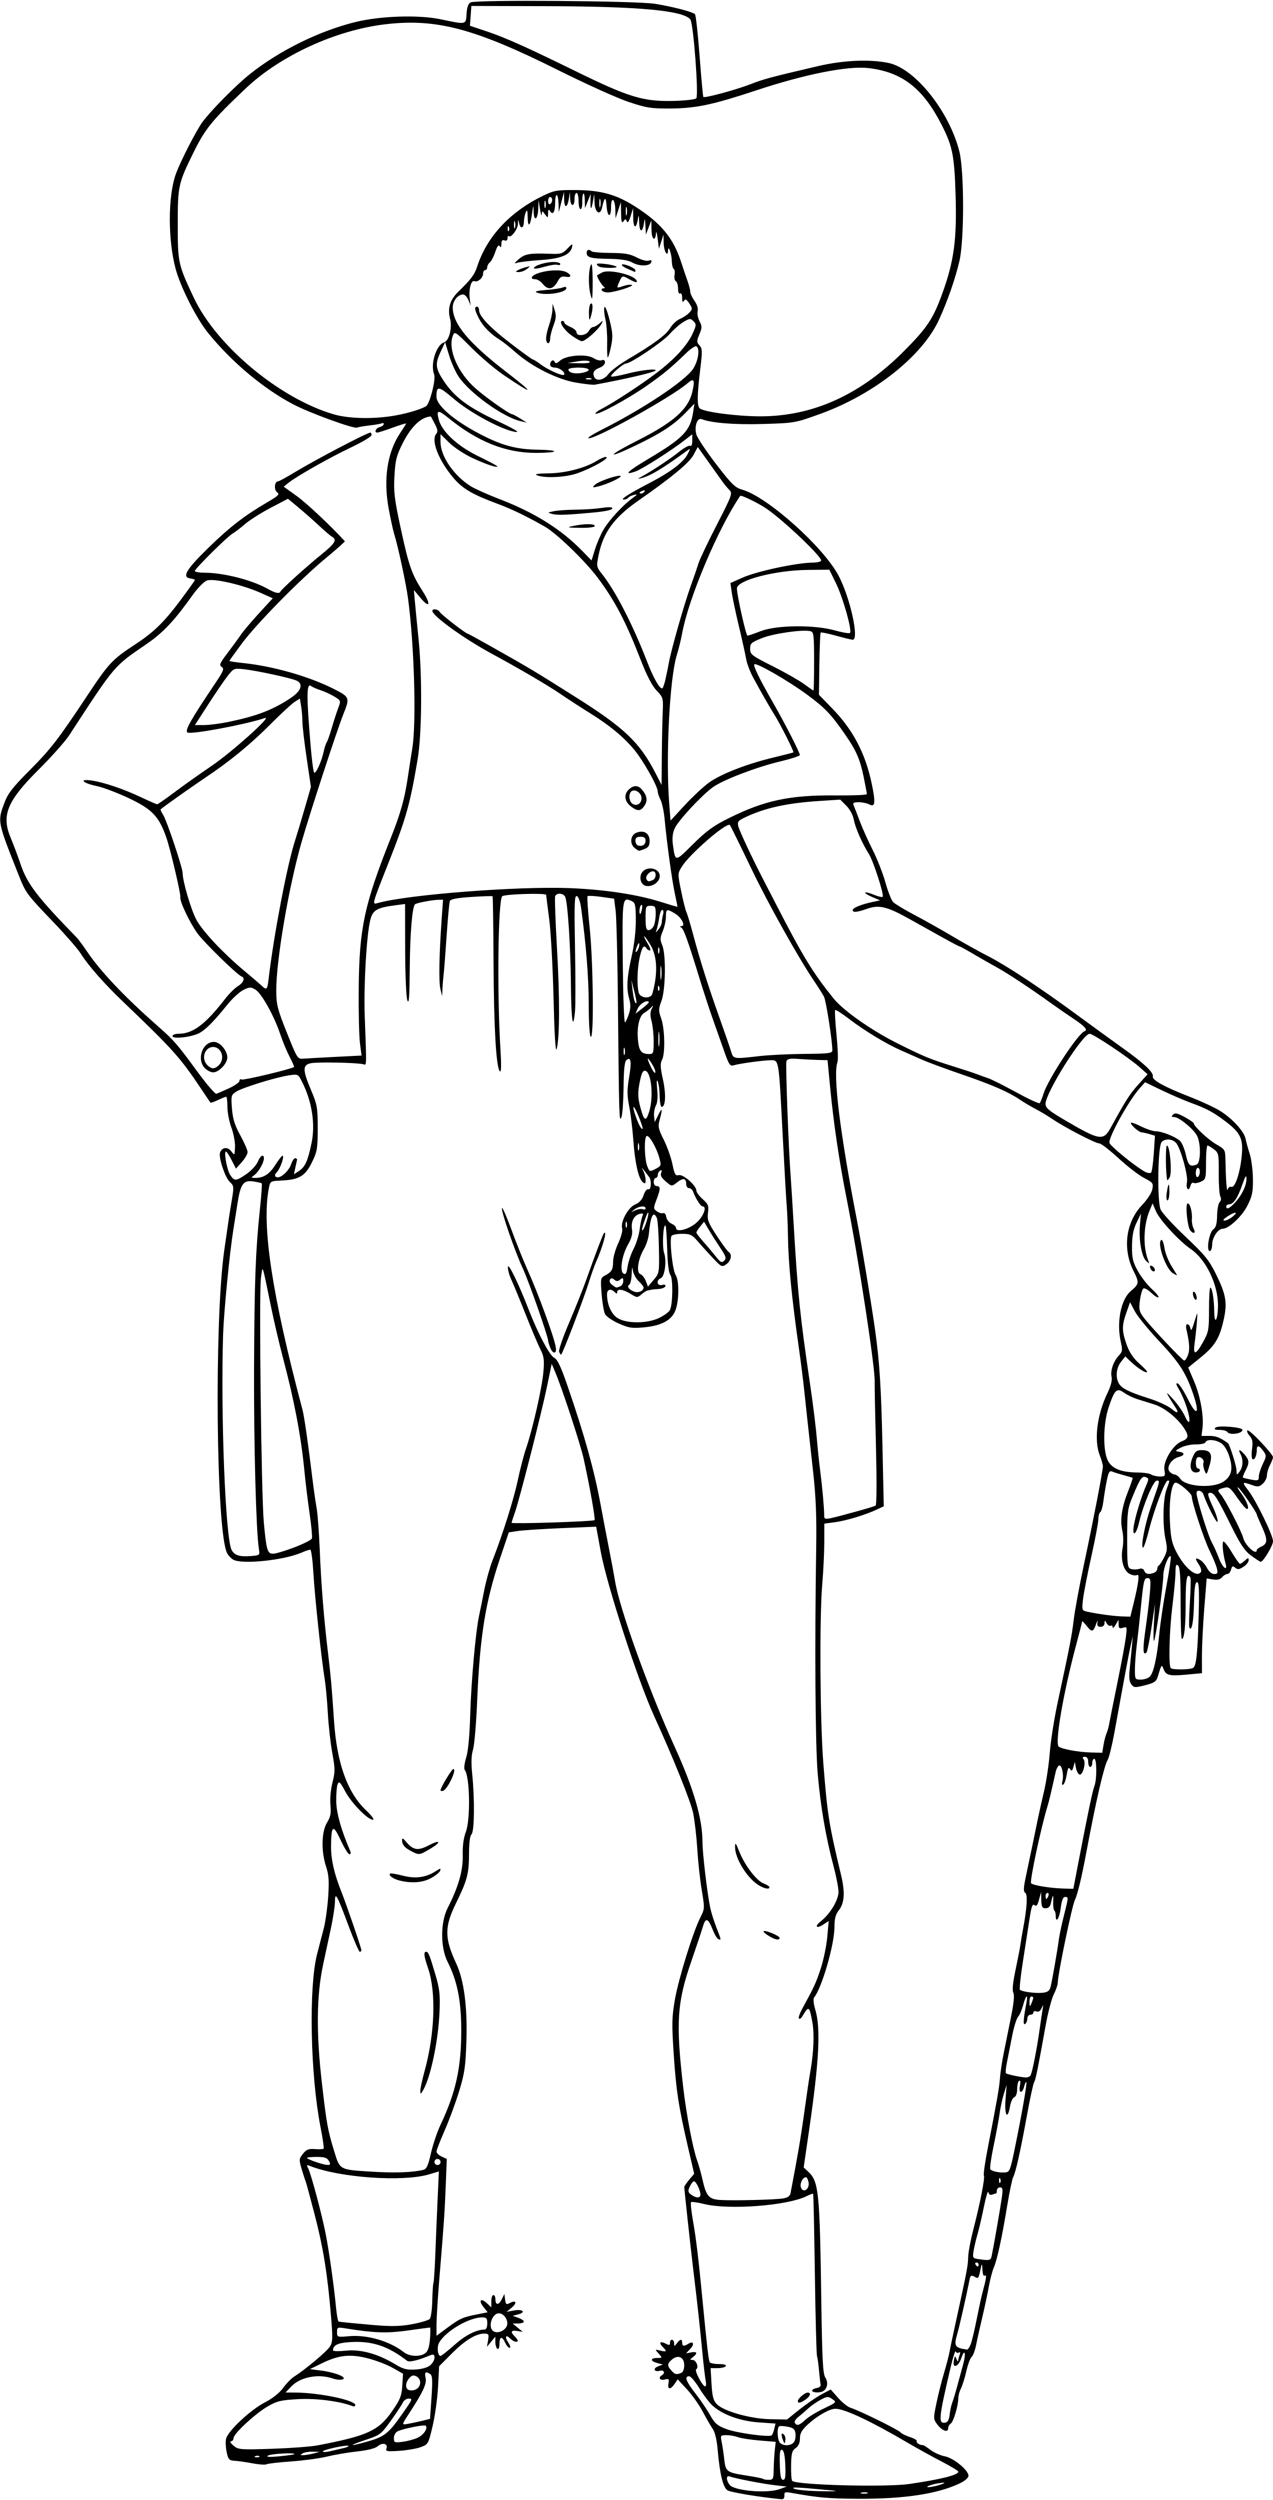 <?xml version="1.0" encoding="UTF-8"?>
<svg version="1.1" viewBox="0 0 587.81 1154.1" xmlns="http://www.w3.org/2000/svg">
<path d="m349.18 1152.2c-6.208-0.89-12.129-2.068-13.156-2.618-2.111-1.129-3.68-7.517-4.658-18.964-0.366-4.285-1.236-7.947-2.226-9.375-0.894-1.289-2.982-4.904-4.641-8.032-1.659-3.129-4.94-7.769-7.292-10.312l-4.276-4.624-1.424 2.109c-1.89 2.799-3.399 2.683-2.844-0.219 0.393-2.053 0.184-2.263-1.766-1.773-2.203 0.553-3.106-0.859-1.273-1.992 1.681-1.039 0.986-2.575-0.937-2.072-2.692 0.704-3.35-1.066-0.764-2.053l2.17-0.829-2.578-0.671c-3.288-0.856-3.345-2.343-0.089-2.343 2.476 0 2.479-0.011 0.703-2.015-1.784-2.013-1.783-2.015 0.792-1.389 2.97 0.722 3.176 0.386 1.06-1.73-1.949-1.949-1.093-2.826 1.438-1.472 1.587 0.849 1.955 0.776 1.955-0.393 0-2.011 1.868-1.813 1.905 0.201 0.028 1.563 0.089 1.563 1.275 0 1.527-2.012 2.445-2.1 2.445-0.234 0 1.604 0.809 1.755 2.768 0.516 2.381-1.506 3.075 0.069 1.002 2.275l-1.996 2.124 2.394-0.458c2.777-0.531 3.103 0.422 0.753 2.206-1.462 1.109-1.474 1.249-0.109 1.275 1.686 0.033 3.015 3.467 1.665 4.301-0.934 0.578 2.901 7.897 4.144 7.909 0.428 0 0.538-1.153 0.244-2.571-0.293-1.418-0.957-7.008-1.474-12.422-1.177-12.32-2.382-23.298-4.271-38.906-1.262-10.427-4.07-36.197-4.155-38.131-0.015-0.347 1.008-1.862 2.274-3.366l2.301-2.735-2.808-12.103c-4.428-19.085-5.495-26.006-6.636-43.04-0.931-13.893-0.868-17.103 0.491-25.02 1.66-9.673 8.438-31.572 11.83-38.22 1.999-3.919 2.012-4.188 0.613-12.57-0.787-4.711-1.71-13.206-2.052-18.878-0.342-5.672-1.206-13.176-1.919-16.676-1.076-5.28-9.298-25.72-17.992-44.73-7.559-16.53-21.823-60.409-24.654-75.844l-2.132-11.625-15.999 0.676c-8.799 0.372-17.879 0.963-20.176 1.313l-4.177 0.637-4.064 12.069c-6.746 20.037-9.296 35.944-10.536 65.744-0.429 10.312-1.292 20.438-1.918 22.5-0.792 2.611-0.904 6.028-0.371 11.25 1.194 11.695 1.024 26.469-0.321 27.813-0.738 0.738-1.155 4.094-1.155 9.287 0 8.805-0.874 12.094-5.959 22.415-5.426 11.014-5.415 16.176 0.06 27.924 3.592 7.708 5.206 20.031 4.695 35.842-0.381 11.778-0.829 14.868-3.357 23.135-1.604 5.248-4.61 13.388-6.678 18.089-2.069 4.701-3.761 9.094-3.761 9.761 0 0.668 1.066 1.7 2.369 2.293l2.369 1.079-0.469 11.962c-0.504 12.86-0.792 17.094-2.9 42.597-0.753 9.115-1.37 18.937-1.37 21.827v5.255l4.922-3.643c5.85-4.33 7.126-4.909 13.688-6.207l5.016-0.992-1.985-2.513c-2.403-3.042-1.165-4.266 1.656-1.637l2.017 1.879v-2.849c0-1.567 0.422-2.849 0.938-2.849 0.516 0 0.938 0.819 0.938 1.82 0 2.898 1.489 3.034 2.869 0.26l1.268-2.549 0.338 2.578c0.297 2.266 0.567 2.455 2.231 1.565 2.884-1.543 3.445-0.014 0.795 2.164l-2.344 1.926 3.442-0.629c4.044-0.739 5.702 0.787 1.942 1.787l-2.572 0.684 2.578 0.9c1.418 0.495 2.578 1.287 2.578 1.759 0 0.473-1.16 0.869-2.578 0.88l-2.578 0.021 4.688 3.851-2.578-0.41c-2.88-0.458-3.274 0.375-1.172 2.477 0.773 0.773 1.406 1.647 1.406 1.942 0 1.05-2.033 0.512-3.46-0.915-2.111-2.111-2.677-0.875-0.864 1.89 0.855 1.305 1.114 2.373 0.576 2.373-0.539 0-1.46-1.055-2.047-2.344-1.451-3.185-2.642-2.949-2.642 0.524 0 1.673-0.391 2.627-0.938 2.288-0.516-0.319-0.947-1.715-0.958-3.102l-0.021-2.523-1.931 2.344-1.931 2.344 0.523-3.047c0.475-2.768 0.307-3.047-1.835-3.047-3.822 0-8.939 3.166-15.045 9.311l-5.722 5.757-0.503 9.575c-0.277 5.266-1.403 13.378-2.503 18.026-1.959 8.281-2.069 8.476-5.489 9.733-1.919 0.706-6.396 1.475-9.949 1.71-5.679 0.375-6.389 0.243-5.875-1.097 0.845-2.202-1.921-2.93-3.997-1.051-1.103 0.998-4.577 1.882-9.575 2.436-4.314 0.478-10.586 1.545-13.937 2.371-3.352 0.826-10.784 1.831-16.517 2.234-5.733 0.402-10.852 0.997-11.376 1.32-0.524 0.324-3.427 0.124-6.452-0.443-3.025-0.568-6.765-1.103-8.312-1.188-2.501-0.139-2.904-0.587-3.634-4.044-0.452-2.138-0.562-4.922-0.245-6.185 0.893-3.558 11.275-13.275 17.798-16.657 3.709-1.923 6.848-4.403 8.524-6.735 1.459-2.03 3.763-4.388 5.12-5.241 4.96-3.117 14.922-11.461 16.428-13.759 1.373-2.096 1.435-3.701 0.549-14.295-1.635-19.547-3.561-31.464-7.587-46.924-2.095-8.047-3.945-14.857-4.11-15.133-0.165-0.276-0.949-2.696-1.742-5.378-1.377-4.661-1.356-4.985 0.488-7.329 1.573-2 2.592-2.404 5.521-2.193 1.976 0.143 3.792 0.059 4.036-0.185 0.244-0.244-0.386-4.657-1.401-9.806-4.75-24.109-5.556-64.954-1.58-80.143 1.012-3.867 2.434-9.352 3.16-12.188 0.726-2.836 1.595-9.23 1.931-14.21 0.491-7.274 0.292-10.029-1.012-14.015-2.297-7.022-2.077-16.028 0.492-20.185 1.616-2.615 1.929-4.245 1.558-8.114-0.269-2.802 0.126-7.171 0.938-10.372 1.258-4.955 1.249-6.372-0.084-13.614-0.818-4.446-1.743-12.724-2.055-18.396-0.312-5.672-0.949-12.633-1.415-15.469-1.55-9.442-4.631-38.297-5.255-49.22-0.339-5.929-0.987-10.78-1.44-10.78-0.454 0-2.393 0.665-4.31 1.478-8.17 3.463-27.059 5.395-31.182 3.188-0.986-0.527-2.282-1.874-2.88-2.993-5.114-9.556-6.042-106.99-1.332-139.95 2.112-14.786 2.369-16.491 3.498-23.224 1.005-5.998 0.953-6.452-0.944-8.22-2.225-2.073-5.325-11.468-4.497-13.628 0.942-2.456 3.517-2.707 5.178-0.505 1.53 2.028 1.557 1.998 1.724-1.963 0.093-2.213-0.66-6.254-1.674-8.981-1.014-2.727-1.844-7.051-1.844-9.61 0-2.559-0.253-4.652-0.561-4.652s-2.011 0.688-3.784 1.529c-1.772 0.841-3.353 1.368-3.512 1.172-0.16-0.196-2.115-3.099-4.345-6.451-9.431-14.173-13.09-18.256-35.712-39.856-8.931-8.527-16.386-16.988-19.815-22.488-1.286-2.062-6.804-8.415-12.261-14.116-12.794-13.365-13.058-13.72-16.35-22.002-9.905-24.923-9.876-24.778-6.646-33.412 1.657-4.429 3.773-7.146 11.953-15.345 9.348-9.37 13.086-14.217 26.009-33.718 10.257-15.478 11.769-17.104 22.368-24.053 8.727-5.722 13.422-10.313 21.184-20.715 3.56-4.771 6.473-8.855 6.473-9.075 0-0.221-0.949-0.537-2.109-0.704-4.014-0.576-1.958-4.095 8.18-14 9.961-9.732 16.685-14.931 27.484-21.249 5.093-2.98 5.69-3.604 4.368-4.571-1.536-1.123-1.162-5.007 0.481-5.007 0.428 0 3.669-1.759 7.202-3.909 9.527-5.798 33.895-18.591 35.412-18.591 0.299 0 0.543 0.529 0.543 1.176s-4.324 3.227-9.609 5.734c-9.901 4.696-25.057 13.285-28.82 16.332l-2.133 1.727 5.984 4.289c4.554 3.264 15.707 13.732 22.23 20.864 0.17 0.185-3.627 3.58-8.438 7.545-11.987 9.878-32.048 30.235-39.051 39.625-3.184 4.269-5.788 7.911-5.788 8.094s2.848 0.626 6.328 0.985c13.685 1.413 30.228 6.109 41.54 11.793 7.709 3.873 7.82 4.145 4.767 11.737-2.833 7.046-15.351 45.333-19.29 59.004-5.996 20.807-11.806 54.944-11.727 68.906 0.035 6.237 0.591 8.409 4.914 19.219 4.807 12.02 4.913 12.184 7.687 11.962 1.547-0.124 8.206-0.497 14.798-0.829l11.985-0.603-0.735-5.734c-0.405-3.154-0.662-14.424-0.572-25.046 0.237-28.012 2.532-38.791 14.85-69.751 4.489-11.281 6.393-18.096 7.861-28.125 0.528-3.609 1.444-9.516 2.035-13.125 1.946-11.882 0.908-48.027-1.991-69.375-0.962-7.084-4.583-23.843-6.481-30-0.477-1.547-1.57-6.609-2.428-11.25-2.535-13.704-0.654-26.076 5.316-34.969 1.489-2.217 2.707-4.184 2.707-4.37 0-0.186-2.804 0.679-6.231 1.922-3.427 1.243-6.591 2.26-7.031 2.26-1.616 0-0.742-2.066 1.075-2.541 1.031-0.27 1.875-0.888 1.875-1.374 0-0.486-0.336-0.676-0.746-0.423-0.41 0.254-3.014 0.72-5.786 1.037-2.772 0.317-5.345 0.765-5.717 0.995-1.285 0.794-22.326-6.879-29.835-10.88-13.761-7.332-28.078-19.363-38.975-32.752-5.412-6.649-12.856-21.361-15.086-29.813-3.55-13.458-3.509-33.221 0.091-43.424 2.018-5.719 9.527-20.402 12.409-24.263 4.102-5.495 15.325-16.827 21.77-21.981 13.568-10.85 32.022-19.963 48.75-24.075 11.602-2.852 29.188-3.424 39.405-1.283 12.026 2.521 11.642 2.603 11.975-2.578 0.196-3.047 0.786-4.693 1.875-5.226 2.599-1.274 76.39-0.714 85.027 0.645 7.921 1.246 17.313 3.665 18.549 4.777 0.405 0.364 1.367 9.041 2.137 19.282 0.771 10.241 1.553 18.772 1.739 18.958 0.614 0.614 14.958-3.261 21.638-5.846 6.389-2.472 9.023-3.178 31.289-8.388 11.738-2.746 24.077-3.286 32.715-1.432 12.162 2.611 27.874 22.276 32.553 40.741 2.284 9.013 2.322 40.893 0.06 50.625-1.907 8.208-5.548 18.656-9.474 27.188-7.716 16.769-30.077 34.477-54.799 43.396-11.629 4.196-11.831 4.231-26.405 4.667-13.174 0.394-23.707-0.439-28.416-2.246-1.999-0.767-3.424 3.465-2.385 7.087 0.453 1.58 4.545 7.719 9.093 13.642 7.146 9.305 8.779 10.91 12.019 11.813 11.624 3.237 37.73 26.576 44.665 39.929 5.323 10.251 9.501 29.37 6.417 29.37-0.522 0-3.973-0.838-7.669-1.862s-6.9-1.682-7.121-1.461c-0.22 0.22-0.492 6.773-0.604 14.561l-0.203 14.16 6.164 6.34c9.72 9.998 15.387 20.892 18.319 35.215 1.741 8.504 1.454 10.498-1.298 9.025-1.005-0.538-3.166-0.978-4.802-0.978-2.475 0-2.857 0.276-2.274 1.641 0.385 0.902 1.655 4.184 2.822 7.293s3.823 9.015 5.903 13.125c2.08 4.11 4.718 10.847 5.862 14.972s2.753 8.201 3.575 9.057c0.821 0.856 5.29 3.552 9.931 5.991 4.641 2.439 12.445 6.824 17.344 9.744s12.428 7.113 16.732 9.318c8.514 4.361 24.44 14.894 41.393 27.378 5.93 4.367 15 10.954 20.156 14.638 10.301 7.361 14.771 11.544 14.342 13.424-0.383 1.681 5.367 4.847 17.064 9.393 5.414 2.104 11.825 5.096 14.247 6.649 5.627 3.607 10.874 9.409 11.526 12.745 0.28 1.431 1.141 4.575 1.913 6.986s1.437 7.601 1.478 11.532c0.062 6.047-0.329 7.942-2.537 12.307-2.538 5.017-8.599 10.683-11.428 10.683-2.146 0-4.823 4.005-4.856 7.266-0.017 1.676-0.508 3.047-1.091 3.047-1.728 0-0.351-8.586 1.607-10.017 1.234-0.902 1.697-2.579 1.759-6.362 0.046-2.825 0.581-5.634 1.188-6.241 0.685-0.685 0.799-1.676 0.301-2.607-0.442-0.826-0.77-5.661-0.729-10.744 0.07-8.72-0.054-9.341-2.199-10.99-1.251-0.961-2.59-1.757-2.977-1.769-0.387-0.011-0.703 3.497-0.703 7.797 0 7.49-0.101 7.864-2.414 8.918-1.328 0.605-2.833 0.841-3.344 0.525-0.512-0.316-1.161 0.306-1.443 1.384-0.759 2.901-2.2 1.404-1.589-1.651 0.614-3.072-2.909-15.765-5.043-18.166-1.749-1.968-5.209-2.142-6.706-0.339-1.726 2.079-2.054 27.524-0.402 31.132 0.731 1.597 5.945 7.26 11.586 12.586 8.849 8.354 10.769 10.722 13.99 17.254 4.707 9.544 5.301 13.331 3.388 21.562-1.927 8.289-3.997 11.564-10.769 17.046l-5.475 4.432 2.699 6.342c2.926 6.875 4.578 16.116 3.881 21.704l-0.439 3.516h3.644c3.02 0 4.867 0.717 8.552 3.32 0.788 0.557 3.951 10.582 3.977 12.604 0.029 2.275 0.078 2.293 1.406 0.537 1.609-2.127 1.779-5.519 0.406-8.086-1.317-2.46-0.197-2.291 1.961 0.296 2.17 2.601 2.224 3.768 0.347 7.399-0.811 1.569-1.339 2.987-1.172 3.151 0.167 0.164 1.885 0.594 3.819 0.955 3.18 0.594 3.516 0.463 3.516-1.368 0-1.113 0.828-3.739 1.84-5.833 1.747-3.617 1.759-3.92 0.234-6.019-1.96-2.697-3.012-2.862-3.012-0.471 0 2.627-1.01 4.83-1.95 4.249-0.449-0.277-0.557-2.392-0.241-4.699 0.45-3.286 0.209-4.599-1.111-6.059-0.928-1.025-1.387-2.164-1.02-2.53 0.734-0.734 11.808 10.891 11.809 12.397 5.2e-4 0.516-0.629 2.146-1.399 3.623-0.77 1.477-1.401 3.626-1.401 4.777s-0.859 2.869-1.909 3.819c-1.648 1.491-2.331 1.575-4.988 0.614-4.592-1.661-4.76-1.435-1.781 2.402 3.63 4.676 11.491 20.773 11.491 23.529 0 1.997-4.454 9.45-5.675 9.498-0.285 0.011-2.254-1.256-4.375-2.816-3.096-2.277-4.977-5.096-9.539-14.297-6.072-12.245-7.654-14.742-9.343-14.742-1.551 0-1.349 1.036 1.349 6.93 1.33 2.905 2.22 5.803 1.979 6.441-0.371 0.98-4.639-7.255-6.567-12.668-0.321-0.902-1.238-1.641-2.038-1.641-1.097 0-1.315 0.632-0.89 2.578 1.324 6.063 5.406 18.736 6.869 21.328 0.873 1.547 2.343 4.816 3.267 7.266 1.679 4.454 4.155 6.371 3.027 2.344-1.209-4.315-1.73-10.078-0.912-10.078 0.465 0 2.234 2.32 3.93 5.156s3.344 5.156 3.661 5.156c0.317 0 1.348-0.698 2.291-1.552 1.497-1.355 1.714-1.369 1.714-0.108 0 0.794-1.083 2.153-2.406 3.021-1.932 1.266-2.681 1.349-3.797 0.422-1.147-0.952-1.484-0.798-1.922 0.875-0.292 1.116-1.063 2.029-1.713 2.029s-1.742 0.674-2.425 1.498c-0.848 1.022-2.177 1.346-4.18 1.021l-2.937-0.477-1.101 13.744c-0.605 7.559-1.096 17.4-1.091 21.867l9e-3 8.123-7.011 0.657c-8.032 0.753-9.588 0.378-10.73-2.586-0.873-2.264-0.923-2.198-2.639 3.453-0.717 2.361-1.588 2.959-5.897 4.051-4.66 1.181-5.157 1.147-6.346-0.426-0.909-1.203-1.131-3.229-0.751-6.864 0.297-2.836 0.746-7.477 0.998-10.312l0.459-5.156-0.95 4.219c-0.898 3.987-2.769 13.979-7.461 39.844-1.122 6.188-2.56 12.094-3.195 13.125-1.654 2.687-5.406 18.909-9.812 42.422-2.27 12.114-4.093 19.718-5.337 22.266-1.345 2.754-7.891 34.299-7.891 38.028 0 1.04-0.823 3.505-1.829 5.477-1.006 1.972-2.694 8.389-3.75 14.26-3.727 20.716-4.649 25.248-5.371 26.392-0.401 0.636-1.878 7.484-3.284 15.219-3.018 16.613-5.191 26.35-6.37 28.555-0.47 0.878-1.715 6.835-2.768 13.239-2.434 14.806-4.633 24.938-6.189 28.518-0.672 1.547-1.712 5.555-2.31 8.906-0.598 3.352-1.949 9.68-3.001 14.062s-2.319 10.057-2.815 12.609c-0.496 2.552-1.435 5.083-2.086 5.625-0.651 0.542-1.758 3.516-2.46 6.61-0.702 3.094-1.82 6.68-2.484 7.969-0.664 1.289-1.21 3.287-1.213 4.44-0.01 3.488-2.239 10.98-3.505 11.779-0.653 0.412-1.188 1.392-1.188 2.178 0 2.161-2.82 1.174-5.002-1.752-1.871-2.508-1.881-2.76-0.408-9.844 0.832-3.998 2.393-10.223 3.469-13.832 1.076-3.609 2.185-7.828 2.464-9.375 0.279-1.547 1.569-7.664 2.868-13.594 5.248-23.966 5.804-26.866 5.835-30.469 0.018-2.062 1.069-7.758 2.336-12.656 3.228-12.483 5.526-24.211 4.931-25.173-0.277-0.448 0.513-6.041 1.755-12.43 4.41-22.687 5.386-28.295 5.671-32.586 0.159-2.389 0.972-7.718 1.808-11.843 0.836-4.125 2.352-11.638 3.369-16.695 1.218-6.051 1.555-9.746 0.987-10.807-0.57-1.065-0.224-4.624 1.022-10.493 1.037-4.884 2.054-10.146 2.261-11.693 0.207-1.547 0.772-4.922 1.257-7.5 1.801-9.583 2.157-15.693 0.957-16.434-0.898-0.555-0.829-2.219 0.313-7.607 1.787-8.428 4.033-19.212 5.439-26.115 0.578-2.836 1.899-8.742 2.936-13.125s2.231-12.398 2.652-17.812 2.038-15.75 3.593-22.969c5.708-26.499 6.599-31.086 7.466-38.438 0.487-4.125 2.591-15.516 4.676-25.312 4.409-20.718 8.803-43.446 8.789-45.469-6e-3 -0.773-0.665-3.094-1.467-5.156-2.715-6.987-1.24-18.707 3.623-28.786 1.548-3.208 2.2-5.801 1.855-7.372-0.633-2.881 0.831-7.142 3.393-9.878 1.613-1.722 1.727-2.497 0.898-6.094-2.1-9.11-0.033-19.741 4.595-23.635 3.86-3.248 3.95-3.91 1.264-9.23-5.187-10.272-3.589-22.625 3.944-30.487 2.391-2.496 4.41-5.614 4.727-7.301 0.516-2.75 0.264-3.092-3.807-5.186-2.397-1.233-7.705-5.323-11.795-9.09-4.09-3.766-8.079-6.848-8.864-6.848-1.757 0-15.784-7.276-21.616-11.212-2.356-1.59-5.912-3.722-7.902-4.737-1.99-1.015-5.165-2.896-7.055-4.178-5.454-3.701-12.83-6.907-27.32-11.872-7.419-2.542-15.687-5.612-18.373-6.823s-6.853-3.056-9.258-4.101c-6.622-2.878-16.921-9.098-23.817-14.383-3.397-2.604-6.386-4.524-6.642-4.268-0.256 0.256 0.019 5.391 0.612 11.412 0.593 6.02 0.806 11.649 0.473 12.508-2.2 5.676 1.089 32.552 8.911 72.812 1.997 10.28 6.719 38.787 8.386 50.625 2.106 14.96 2.861 26.763 3.451 53.973l0.601 27.723-3.176 1.496c-5.291 2.492-14.139 5.173-19.348 5.864l-4.922 0.652-0.015 8.584c-8e-3 4.721-0.432 13.435-0.942 19.365-1.341 15.603-1.04 63.322 0.522 82.969 1.887 23.729 2.495 27.541 8.223 51.562 1.827 7.661 1.501 12.684-1.03 15.902-1.571 1.998-2.074 3.901-2.085 7.896-0.022 8.112-5.798 28.039-9.422 32.503-0.459 0.565-0.216 2.94 0.567 5.54 2.574 8.552 1.823 23.412-2.787 55.204l-2.562 17.67 2.056 1.916c4.905 4.57 5.356 8.993 6.08 59.718 0.388 27.163 0.728 33.611 1.861 35.342 1.396 2.13 1.007 4.902-0.867 6.185-1.444 0.989-5.225 0.877-5.225-0.155 0-0.48 0.949-1.017 2.109-1.194 1.258-0.192 1.987-0.868 1.807-1.676-0.166-0.745-0.507-3.688-0.756-6.54-0.249-2.852-0.663-5.807-0.919-6.565-0.256-0.758-0.699-17.844-0.984-37.969-0.285-20.124-0.645-36.726-0.8-36.893-0.155-0.167-1.481 0.302-2.947 1.041-8.773 4.426-35.917 6.51-47.464 3.643-2.983-0.741-5.664-1.106-5.957-0.812-0.294 0.294 0.123 4.252 0.925 8.796 1.389 7.862 2.559 17.627 4.362 36.386 1.985 20.662 2.817 27.842 3.321 28.657 0.297 0.481 2.228 0.874 4.29 0.874 2.261 0 3.52 0.372 3.171 0.938-0.319 0.516-2.033 0.938-3.81 0.938h-3.231l0.424 7.266c0.338 5.781 0.835 7.694 2.434 9.361 3.14 3.275 15.563 6.773 24.659 6.942l7.765 0.145 5.723-4.591c3.148-2.525 7.686-5.646 10.085-6.935l4.362-2.344 3.451 3.906c1.898 2.148 4.505 4.214 5.795 4.59 3.629 1.059 21.916 10.045 22.969 11.286 0.516 0.608 2.523 1.608 4.462 2.222 1.938 0.614 3.312 1.46 3.052 1.88-0.421 0.682 1.541 1.917 2.862 1.802 0.282-0.024 1.859 0.978 3.506 2.228 1.646 1.25 4.6 2.571 6.565 2.936 4.023 0.747 10.96 6.416 10.96 8.956 0 0.981-1.571 2.369-3.984 3.522-10.258 4.901-25.732 7.245-47.109 7.134-13.399-0.069-18.425-0.515-30.617-2.716-2.911-0.525-3.407-0.37-3.281 1.029 0.082 0.907-0.274 1.746-0.789 1.865-0.516 0.119-6.017-0.512-12.225-1.402zm51.384-1.572c-0.635-0.257-1.9-0.272-2.812-0.035-0.912 0.238-0.393 0.448 1.154 0.467 1.547 0.019 2.293-0.175 1.659-0.432zm-40.578-1.645 3.268-1.18-5.561-0.654c-5.799-0.682-18.362-3.122-20.711-4.024-1.718-0.659-1.778 1.559-0.105 3.848 2.027 2.772 17.313 4.102 23.109 2.009zm24.857 0.658c-16.374-1.526-19.132-1.687-18.514-1.077 0.821 0.81 7.558 1.399 16.17 1.415 3.352 0.01 4.406-0.146 2.344-0.338zm50.625-3.192c1.222-0.522 0.568-0.601-1.875-0.227-2.062 0.316-4.383 0.96-5.156 1.432-1.675 1.022 4.155 0.023 7.031-1.205zm-15.469 0.131c14.533-2.127 22.5-4.131 22.5-5.659 0-0.396-3.481-2.515-7.734-4.71-4.254-2.195-11.32-6.1-15.703-8.677-16.833-9.897-29.091-15.665-33.295-15.666-2.683-7e-4 -8.477 3.29-12.744 7.238-2.813 2.603-3.648 4.08-3.648 6.453 0 2.071-0.649 3.532-1.984 4.467-1.676 1.174-2.002 2.409-2.101 7.952-0.064 3.609 0.157 6.836 0.491 7.17 1.943 1.943 43.27 3.034 54.219 1.431zm-62.74-6.821c0.04-2.707 0.266-6.653 0.504-8.768l0.431-3.847-7.53-0.628c-4.142-0.345-8.615-1.04-9.94-1.544-1.325-0.504-3.7-0.916-5.278-0.916-2.744 0-2.841 0.133-2.225 3.047 0.354 1.676 0.89 5.279 1.19 8.008 0.644 5.854 1.087 6.174 10.548 7.632 3.845 0.593 7.185 1.271 7.422 1.508s1.414 0.43 2.618 0.43c2.005 0 2.193-0.411 2.26-4.922zm5.359-1.8c-0.184-4.496-0.681-6.856-1.499-7.127-0.945-0.313-1.181 1.217-1.035 6.722 0.143 5.388 0.508 7.127 1.499 7.127 1.026 0 1.251-1.459 1.035-6.722zm-242.87-4.157c-0.312-0.312-1.12-0.345-1.797-0.074-0.748 0.299-0.526 0.521 0.566 0.566 0.988 0.04 1.542-0.181 1.23-0.492zm16.113-0.955c0.941-0.851-10.846-0.227-12.109 0.642-0.99 0.68 0.535 0.781 5.156 0.339 3.609-0.345 6.738-0.786 6.953-0.981zm8.984-0.353 2.812-0.716-3.281-0.097c-1.805-0.053-3.914 0.312-4.688 0.812-1.157 0.748-1.074 0.892 0.469 0.812 1.031-0.053 3.141-0.419 4.688-0.812zm13.861-2.48c1.436-0.319 2.426-0.764 2.2-0.99-0.653-0.653-11.842 1.762-11.842 2.556 0 0.394 1.582 0.334 3.516-0.135 1.934-0.468 4.69-1.112 6.126-1.431zm-11.986-1.252c22.978-4.404 28.109-6.762 34.352-15.786 3.748-5.418 4.399-7.054 4.688-11.788l0.335-5.497-4.767-2.695c-2.622-1.482-7.818-3.47-11.548-4.417-8.173-2.076-13.39-1.496-21.273 2.361l-5.41 2.648 5.092 0.645c6.607 0.836 12.345 3.165 10.026 4.069-0.896 0.349-2.963 0.17-4.593-0.399-6.587-2.296-14.915-0.704-19.085 3.648l-2.7 2.818 4.628 0.029c11.096 0.069 27.597 3.521 27.597 5.772 0 0.529-0.536 0.756-1.192 0.505-6-2.303-16.856-3.701-25.172-3.243-8.054 0.444-9.795 0.862-14.145 3.394-5.825 3.392-15.741 12.612-15.741 14.636 0 0.774-0.527 1.421-1.172 1.439-0.645 0.017-0.117 0.913 1.172 1.991 2.229 1.865 3.099 1.935 17.812 1.454 8.508-0.278 18-0.991 21.094-1.584zm23.355-1.869c7.284-2.083 9.366-3.708 15.039-11.742 5.53-7.831 5.591-7.969 3.523-7.969-0.983 0-2.168 0.833-2.634 1.852-0.466 1.019-2.956 4.785-5.534 8.371-4.519 6.284-4.94 6.603-11.719 8.864-8.466 2.825-7.675 3.197 1.324 0.624zm196.44 0.502c0.616-0.742 0.984-2.52 0.818-3.951-0.247-2.128-0.895-2.722-3.56-3.263-1.792-0.364-3.585-0.459-3.984-0.212-1.144 0.707-0.847 6.405 0.399 7.651 1.538 1.538 4.966 1.416 6.328-0.225zm-4.902-0.837c-1.045-2.656-0.874-4.013 0.35-2.788 0.564 0.564 0.868 1.809 0.675 2.766-0.338 1.678-0.374 1.679-1.025 0.023zm-168.76-1.301c2.764-1.268 4.863-4.42 3.71-5.572-0.601-0.601-10.834 1.465-13.051 2.634-0.902 0.476-1.641 1.865-1.641 3.087 0 2.066 0.279 2.187 3.984 1.727 2.191-0.272 5.34-1.116 6.997-1.876zm164.66-4.109 0.573-2.44-7.797-0.55c-8.715-0.615-17.059-3.707-21.535-7.98-1.456-1.39-4.123-4.953-5.927-7.918-1.804-2.965-3.882-5.391-4.618-5.391-2.32 0-1.475 2.309 2.914 7.961 2.339 3.012 5.397 7.522 6.797 10.022 2.153 3.846 3.311 4.834 7.52 6.413 4.898 1.838 19.782 3.861 20.919 2.843 0.32-0.287 0.84-1.619 1.155-2.961zm-162.37-3.762 3.426-0.853 0.677-9.937c0.543-7.974 0.422-10.099-0.614-10.755-2.191-1.388-2.672-0.953-2.1 1.903 0.53 2.651-1.198 6.376-7.362 15.867-3.891 5.992-3.869 5.77-0.523 5.174 1.688-0.3 4.612-0.93 6.496-1.399zm176.7-0.396c1.412-1.309 5.268-3.669 8.569-5.244 5.907-2.819 5.969-2.887 3.914-4.326-1.912-1.339-2.369-1.312-5.43 0.322-1.838 0.981-4.417 2.78-5.73 3.998-1.313 1.217-3.372 2.994-4.576 3.947-1.203 0.953-1.917 2.172-1.585 2.708 0.931 1.506 2.048 1.181 4.838-1.405zm66.643-2.309c0.182-1.804 0.729-4.335 1.216-5.624 0.487-1.289 1.506-4.664 2.264-7.5s1.987-7.346 2.731-10.022c1.5-5.399 0.794-7.818-0.853-2.924-1.339 3.98-4.144 4.853-3.42 1.064 0.444-2.32 0.574-2.4 1.219-0.749 0.397 1.017 0.752 1.356 0.788 0.754 0.036-0.602 0.349-1.832 0.694-2.732 0.405-1.057 0.268-1.414-0.389-1.008-0.559 0.346-1.192 0.103-1.405-0.538s-1.278 2.625-2.365 7.26c-5.59 23.838-5.816 26.263-2.393 25.604 1.041-0.201 1.695-1.426 1.912-3.585zm-245.55-12.374c1.672-1.672 1.363-4.307-0.632-5.374-1.336-0.715-2.122-0.537-3.281 0.744-1.58 1.746-1.983 4.046-0.899 5.13 0.995 0.995 3.587 0.726 4.812-0.5zm121.52-6.944c0.935-0.359 1.483-1.704 1.483-3.641 0-3.701-2.855-4.976-5.695-2.544-2.208 1.891-2.255 2.827-0.253 5.039 1.688 1.865 2.228 2.004 4.465 1.145zm-115.72-3.636c2.427-2.197 2.613-5.68 0.249-4.667-5.551 2.38-9.968 3.465-10.973 2.696-9.098-6.962-16.252-9.293-26.514-8.64-5.564 0.354-7.685 1.404-7.733 3.827-8e-3 0.401 2.673 0.454 5.958 0.117 6.899-0.707 14.655 1.419 22.622 6.199 3.934 2.361 5.476 2.762 9.595 2.495 3.069-0.199 5.615-0.958 6.797-2.028zm-2.363-5.498c1.211-0.886 1.863-2.857 2.17-6.562 0.242-2.913 0.25-5.297 0.018-5.297s-4.855 0.622-10.273 1.383c-9.606 1.349-15.621 1.144-28.678-0.976-3.809-0.618-3.984-0.542-3.984 1.728 0 2.329 0.107 2.365 5.514 1.875 8.428-0.764 18.748 2.24 25.316 7.369 2.62 2.046 7.456 2.28 9.918 0.48zm13.489-3.841c5.039-4.496 10.096-7.058 13.967-7.076 0.676 0 1.172-1.196 1.172-2.818 0-2.364-0.368-2.812-2.309-2.812-6.146 0-17.146 6.496-19.986 11.804-1.061 1.983-0.577 6.008 0.723 6.008 0.39 0 3.285-2.298 6.433-5.107zm238.36-0.284c0.546-1.418 1.783-6.586 2.749-11.484 0.966-4.898 2.156-10.383 2.643-12.188 1.854-6.862 2.095-8.603 1.106-7.992-0.604 0.373-1.016-0.756-1.084-2.968-0.06-1.964-0.287-2.727-0.505-1.696-1.355 6.408-1.218 6.183-3.136 5.156-1.536-0.822-1.897-0.637-2.257 1.151-1.779 8.856-4.687 21.662-5.794 25.517-1.547 5.384-1.058 6.133 4.559 6.973 0.399 0.06 1.173-1.052 1.719-2.469zm-214.42-7.987c1.444-2.289-0.772-6.31-3.477-6.31-2.922 0-5.025 5.8-2.88 7.945 1.56 1.56 4.881 0.706 6.357-1.635zm-41.154-1.763c2.578-0.573 5.155-1.412 5.728-1.863 0.58-0.457 1.122-4.215 1.225-8.49 0.102-4.218 0.354-7.943 0.56-8.277 0.206-0.334 0.605-6.688 0.886-14.122s0.758-18.864 1.06-25.401l0.548-11.886-4.442 1.337c-12.091 3.639-41.512 1.574-55.126-3.869-1.493-0.597-1.611-0.438-0.805 1.083 1.281 2.418 6.179 20.676 8.024 29.908 1.612 8.065 3.89 24.21 4.862 34.453 0.33 3.48 0.883 6.372 1.229 6.426 1.583 0.246 7.902 0.869 15.629 1.54 9.559 0.831 13.905 0.653 20.625-0.841zm259.22-27.047c0-0.516-0.447-0.938-0.993-0.938-0.546 0-0.732 0.422-0.413 0.938s0.765 0.938 0.993 0.938 0.413-0.422 0.413-0.938zm6.039-3.984c0.885-4.149 4.126-22.817 4.72-27.188 0.499-3.67 0.348-4.453-0.858-4.453-0.805 0-1.464 0.633-1.464 1.406 0 0.773-0.176 1.406-0.392 1.406-0.216 0-1.022 0.242-1.793 0.538-0.878 0.337-1.529-0.1-1.743-1.172-0.188-0.94-1.109 2.087-2.045 6.728-0.937 4.641-2.261 10.336-2.943 12.656-0.682 2.32-1.5 5.771-1.817 7.669-0.54 3.227-0.408 3.476 2.031 3.844 5.324 0.803 5.852 0.683 6.304-1.435zm-96.281-26.54c2.182-0.355 3.151-1.078 3.434-2.563 1.945-10.201 2.534-13.399 3.744-20.35 0.763-4.383 2.076-13.031 2.917-19.219 0.841-6.188 1.908-13.359 2.369-15.938 1.643-9.176 2.016-17.883 1.001-23.356-1.401-7.552-1.603-7.656-4.742-2.433-0.462 0.769-1.113 1.126-1.445 0.794-0.332-0.332 0.374-2.389 1.57-4.571 5.474-9.985 6.452-12.115 8.585-18.715 1.25-3.867 2.573-10.336 2.941-14.376l0.668-7.345-2.46 1.612c-3.327 2.18-4.255 0.942-1.135-1.512 4.223-3.322 8.108-9.782 8.108-13.483 0-1.848-1.042-7.256-2.315-12.019-3.561-13.32-6.017-27.712-7.299-42.765-1.111-13.053-1.413-59.229-0.682-104.18 0.227-13.925-0.143-23.35-1.343-34.219-0.91-8.25-2.051-18.586-2.535-22.969-0.484-4.383-1.257-11.555-1.718-15.938s-1.499-12.609-2.307-18.281c-3.466-24.334-4.978-39.87-5.155-52.969-0.059-4.383-0.317-10.5-0.574-13.594-0.256-3.094-1.107-18.07-1.89-33.281-1.775-34.476-1.659-33.759-5.46-33.719-3.534 0.037-14.353 1.514-17.078 2.332-1.721 0.516-2.229-0.215-4.357-6.279-1.325-3.775-3.687-10.45-5.248-14.833s-4.392-13.031-6.29-19.219c-5.216-17.005-7.159-22.431-8.304-23.189-0.75-0.496-0.738-0.693 0.043-0.703 2.036-0.027 0.086-3.936-2.859-5.731-3.94-2.402-4.319-2.281-4.319 1.384 0 1.742-0.661 4.75-1.47 6.684-1.25 2.992-1.285 3.954-0.234 6.443 1.799 4.261 1.569 20.607-0.363 25.757-1.373 3.66-1.388 4.484-0.145 7.969 1.703 4.774 1.955 16.331 0.42 19.2-0.905 1.691-0.822 3.497 0.415 9.058 1.501 6.746 1.233 12.66-0.573 12.66-0.475 0-0.893-2.215-0.929-4.922-0.036-2.707-0.437-5.766-0.89-6.797-0.525-1.195-0.622 0.098-0.269 3.561 0.359 3.513 0.149 6.195-0.593 7.582-0.632 1.181-1.009 3.375-0.837 4.877l0.311 2.73 1.619-3.281c1.853-3.756 2.091-2.989 0.665 2.147-0.881 3.171-0.679 4.168 1.87 9.271 1.571 3.145 3.373 8.216 4.004 11.27 0.988 4.782 1.399 5.486 2.966 5.077 2.026-0.53 8.094 4.826 8.094 7.144 0 0.74 1.315 2.517 2.922 3.949 2.569 2.289 2.863 3.045 2.431 6.262-0.429 3.201 0.073 4.522 4.017 10.564 2.479 3.798 4.971 7.192 5.538 7.542 1.727 1.067 1.151 4.083-1.08 5.66-2.032 1.436-2.264 1.327-6.33-2.994-2.321-2.466-5.485-5.961-7.031-7.766-2.439-2.848-3.369-3.281-7.03-3.281-2.32 0-4.514 0.413-4.876 0.918-1.103 1.542 0.386 15.809 1.893 18.132 1.718 2.65 1.577 12.232-0.246 16.593-1.798 4.302-6.405 6.751-14.115 7.501-5.79 0.564-7.187 0.362-11.874-1.713-2.921-1.294-5.782-3.231-6.357-4.306s-1.303-5.286-1.617-9.359c-0.549-7.124-0.486-7.45 1.669-8.586 3.015-1.589 3.614-2.663 3.641-6.525 0.013-1.805 1.083-5.557 2.378-8.339 1.295-2.782 2.11-5.829 1.811-6.771-0.933-2.94 2.723-9.729 5.962-11.07 1.954-0.809 3.235-2.221 3.932-4.334 0.605-1.834 1.513-2.95 2.189-2.69 1.296 0.497 1.573-4.131 0.342-5.701-0.404-0.516-1.377-1.781-2.161-2.812-1.391-1.829-1.402-1.825-0.437 0.173 0.544 1.126 0.989 2.971 0.989 4.099 0 1.644-0.258 1.837-1.302 0.971-1.98-1.643-3.62-8.906-4.361-19.305-0.367-5.156-1.226-12.213-1.908-15.681-1.012-5.146-1.022-7.601-0.056-13.352 1.241-7.387 0.871-9.784-1.239-8.032-0.843 0.7-1.233 4.44-1.314 12.597-0.064 6.381-0.514 12.599-1.002 13.816-1.024 2.556-1.091 0.292-1.609-53.568-0.191-19.852-0.66-38.625-1.043-41.719l-0.697-5.625-5.882-0.837c-3.235-0.46-6.108-0.611-6.385-0.334-0.277 0.277 0.155 6.808 0.96 14.515 1.655 15.851 2.025 51.333 0.525 50.406-0.558-0.345-0.942-6.349-0.948-14.821-8e-3 -12.482-1.209-27.718-3.516-44.634-0.407-2.984-1.227-5.257-1.988-5.51-1.088-0.362-1.221 3.474-0.831 23.965 0.256 13.417 0.258 26.549 5e-3 29.182-0.928 9.663-1.747 4.347-1.898-12.323-0.157-17.414-1.432-37.345-2.578-40.312-0.734-1.901-4.024-2.208-4.703-0.438-0.254 0.661 0.121 11.314 0.833 23.672 1.331 23.112 1.28 41.895-0.129 46.844-0.522 1.834-1.024-6.321-1.443-23.438-0.353-14.438-1.255-30.891-2.005-36.562-0.749-5.672-1.376-10.677-1.393-11.122-0.037-0.973-19.303-0.387-20.307 0.617-1.914 1.914-2.412 44.7-0.822 70.505 0.469 7.606 0.385 10.946-0.258 10.312-1.714-1.689-2.778-20.102-2.924-50.571-0.079-16.47-0.279-30.082-0.446-30.248-0.166-0.166-4.563-0.023-9.772 0.319-6.643 0.435-9.615 0.999-9.957 1.89-0.268 0.698-0.936 7.914-1.484 16.034-0.548 8.12-1.178 16.241-1.4 18.046-0.221 1.805-0.462 4.758-0.534 6.562l-0.131 3.281-0.807-3.281c-0.807-3.281-0.568-16.253 0.601-32.578l0.621-8.672-2.221 0.041c-2.824 0.052-10.118 1.45-10.724 2.056-1.295 1.295-2.296 13.393-2.425 29.31-0.11 13.612-0.373 17.149-1.115 15-0.55-1.593-0.99-11.835-1.014-23.624l-0.043-20.811-4.231 0.552c-8.871 1.157-10.69 2.218-11.85 6.914-1.705 6.901-3.062 30.325-2.55 44 0.9 24.029 0.928 23.012-0.613 22.519-2.312-0.74-20.809-1.131-24.119-0.51-4.029 0.756-4.033 3.031-0.022 12.509 2.816 6.656 3.047 7.98 3.047 17.513 0 9.46-0.223 10.766-2.694 15.799-3.106 6.325-5.927 7.994-14.117 8.352-5.022 0.22-5.108 0.273-5.742 3.504-3.4 17.345 1.452 49.332 15.502 102.19 0.83 3.123 2.599 15.417 4.721 32.812 0.535 4.383 1.355 10.078 1.824 12.656 0.468 2.578 1.109 11.016 1.422 18.75 0.662 16.328 1.905 31.945 3.803 47.812 1.371 11.456 1.711 15.293 2.829 31.875 1.303 19.334 6.173 32.931 14.692 41.016 2.68 2.543 4.082 4.453 3.27 4.453-2.392 0-9.891-7.672-12.806-13.102-2.372-4.417-2.861-4.875-3.511-3.281-0.415 1.019-0.702 4.594-0.637 7.946 0.105 5.428 2.309 13.251 6.406 22.734 0.427 0.988 0.305 1.641-0.305 1.641-0.557 0-2.39-2.954-4.072-6.564-3.499-7.51-4.318-7.005-4.424 2.732-0.067 6.128 1.44 12.793 4.789 21.176 2.37 5.934 9.208 25.916 9.208 26.909 0 0.411-0.324 0.747-0.721 0.747-0.396 0-2.729-5.379-5.184-11.953-5.498-14.723-6.239-16.02-6.3-11.016-0.025 2.062-0.868 7.547-1.873 12.188-1.005 4.641-2.635 12.234-3.622 16.875-2.998 14.102-3.17 31.529-0.535 54.375 2.208 19.148 2.715 21.94 5.807 31.974 2.525 8.195 2.394 8.123 16.411 9.01 11.228 0.71 19.382 0.449 24.63-0.789 1.503-0.355 2.229-1.937 3.517-7.665 0.892-3.97 2.896-9.909 4.451-13.198 7.101-15.013 9.598-26.488 9.545-43.872-0.041-13.499-1.853-22.499-6.295-31.266-3.37-6.65-3.356-18.281 0.03-24.895 4.951-9.671 7.136-17.301 6.95-24.275-0.115-4.327 0.375-8.034 1.429-10.806 2.221-5.842 1.871-25.65-0.506-28.645-0.438-0.552-0.15-3.038 0.653-5.625 0.936-3.018 1.596-10.033 1.891-20.105 0.448-15.304 2.505-38.216 4.083-45.469 0.449-2.062 1.516-7.336 2.372-11.719 0.856-4.383 2.586-10.603 3.846-13.823 4.75-12.144 9.812-28.215 11.68-37.08 1.064-5.051 2.76-11.581 3.768-14.511 3.018-8.771 7.417-28.125 8.023-35.293 0.479-5.672 0.265-7.298-1.389-10.54-1.075-2.108-4.105-9.264-6.731-15.902-2.627-6.638-5.621-13.908-6.655-16.154-1.033-2.247-1.75-4.959-1.592-6.028 0.267-1.81 5.121 8.229 9.65 19.956 4.084 10.575 9.505 20.859 11.568 21.947 1.672 0.881 3.157 3.981 6.358 13.273 7.785 22.598 12.276 38.736 15.244 54.78 1.097 5.93 2.869 15.211 3.939 20.625 1.069 5.414 2.287 11.973 2.707 14.575 2.034 12.608 15.579 50.225 27.497 76.362 8.752 19.194 12.847 33.167 12.862 43.889 7e-3 5.428 2.188 23.847 3.627 30.642 0.437 2.062 1.696 6.07 2.798 8.906 2.34 6.021 2.316 5.885 0.937 5.426-0.587-0.196-1.794-2.215-2.683-4.488-2.076-5.311-3.255-5.626-4.525-1.209-0.562 1.954-2.912 9.003-5.221 15.664-6.697 19.32-7.29 28.341-3.832 58.332 1.439 12.483 4.486 28.484 6.455 33.905 0.692 1.905 1.78 5.784 2.419 8.62 1.761 7.823 2.962 9.221 8.207 9.557 5.965 0.382 25.258-0.087 29.067-0.707zm-167.54-49.65c-0.018-1.042 0.831-5.014 1.888-8.826 4.823-17.406 5.501-36.616 1.685-47.786-1.917-5.613-2.15-7.588-0.894-7.588 1.027 0 1.539 1.267 4.356 10.781 1.865 6.298 2.159 9.003 1.838 16.875-0.537 13.138-4.053 30.06-7.501 36.094-1.202 2.104-1.343 2.15-1.372 0.45zm160.98-71.473c-3.779-2.343-3.143-3.11 1.172-1.415 2.062 0.81 3.75 1.831 3.75 2.268 0 1.254-2.114 0.888-4.922-0.853zm-4.254-23.157c-5.509-3.041-11.506-12.569-11.4-18.111 0.04-2.1 0.375-1.721 1.888 2.135 2.508 6.395 7.989 13.611 11.283 14.854 1.495 0.564 2.719 1.355 2.719 1.758 0 1.033-1.971 0.754-4.488-0.636zm-165.99-2.378c-3.19-0.754-5.564-2.401-4.703-3.262 0.262-0.262 2.911 0.158 5.888 0.934 5.882 1.532 10.767 0.841 15.37-2.175 1.936-1.268 2.263-1.296 1.893-0.158-0.246 0.756-2.104 2.291-4.13 3.409-3.823 2.111-8.833 2.549-14.318 1.252zm5.03-13.659c-3.091-1.612-4.22-2.983-4.195-5.096 0.013-1.041 0.445-0.894 1.665 0.565 3.46 4.139 5.545 4.515 10.572 1.907 5.677-2.946 6.104-1.562 0.526 1.707-4.77 2.796-4.931 2.813-8.568 0.916zm13.572-28.082c0-1.251 5.168-9.824 5.923-9.825 1.769-2e-3 -2.661 9.381-4.759 10.08-0.64 0.213-1.163 0.098-1.163-0.255zm54.733-202.43c-0.286-0.746 1.792-6.757 4.619-13.359 2.827-6.602 6.415-15.589 7.973-19.972 4.404-12.384 7.651-20.915 8.154-21.417 1.625-1.625-0.595 6.437-3.643 13.233-0.747 1.665-2.275 5.98-3.397 9.59-2.406 7.743-12.221 33.281-12.792 33.281-0.217 0-0.629-0.61-0.915-1.356zm-4.132-1.986c-0.503-1.323-0.914-2.705-0.914-3.072 0-1.91-8.927-27.41-11.636-33.236-3.744-8.054-10.174-26.64-9.703-28.051 0.183-0.548 2.178 4.019 4.434 10.149 2.256 6.13 5.532 14.31 7.281 18.177 5.034 11.134 12.263 30.866 13.136 35.859 0.578 3.303-1.359 3.432-2.598 0.173zm69.398 391.04c0-1.958-2.032-6.138-2.983-6.138-0.444 0-1.309 1.101-1.922 2.446-0.957 2.1-0.862 2.631 0.668 3.75 2.311 1.69 4.237 1.663 4.237-0.058zm49.923-5.636c-0.25-1.307-0.775-2.377-1.168-2.377-1.513 0-2.945 2.811-2.364 4.642 0.938 2.955 4.137 0.903 3.532-2.265zm88.53-1.615c-0.299-0.748-0.521-0.526-0.566 0.567-0.041 0.988 0.181 1.542 0.492 1.23 0.312-0.311 0.345-1.12 0.074-1.797zm6.575-13.418c3.31-16.016 5.893-30.798 5.458-31.233-0.217-0.217-0.672 0.71-1.011 2.06-0.875 3.487-2.655 3.118-1.95-0.405 0.355-1.773 0.221-2.642-0.352-2.288-0.508 0.314-0.923 2.036-0.923 3.826 0 1.953-0.535 3.461-1.336 3.768-0.735 0.282-1.616 2.167-1.957 4.189-1.109 6.565-2.648 4.256-2.08-3.12l0.524-6.797-1.31 4.219c-0.721 2.32-1.587 6.328-1.925 8.906-0.338 2.578-1.588 9.328-2.778 15-1.19 5.672-1.869 10.588-1.51 10.925 0.978 0.915 4.107 1.572 6.712 1.408 2.163-0.136 2.442-0.795 4.439-10.458zm-316.59 5.156c-0.803-1.501-1.963-1.875-5.814-1.875-2.646 0-4.561 0.25-4.255 0.555 0.869 0.869 7.542 3.108 9.4 3.154 1.386 0.034 1.501-0.281 0.67-1.834zm51.562 0.469c0-0.773-0.633-1.406-1.406-1.406s-1.406 0.633-1.406 1.406 0.633 1.406 1.406 1.406 1.406-0.633 1.406-1.406zm272.42-39.969c0.781-1.263 2.87-11.788 4.162-20.968 0.508-3.609 1.135-7.828 1.393-9.375 0.41-2.453 0.354-2.545-0.437-0.719-0.583 1.347-1.421 1.896-2.348 1.54-0.793-0.304-1.442-0.086-1.442 0.484 0 0.571-0.633 1.038-1.406 1.038s-1.406 0.819-1.406 1.82-0.468 2.109-1.04 2.462c-1.001 0.618-0.798-2.328 0.696-10.141 0.776-4.059-0.407-3.007-1.582 1.406-0.583 2.191-1.647 4.642-2.364 5.447-0.717 0.804-1.946 4.812-2.731 8.906-0.785 4.094-1.855 9.511-2.376 12.038-0.521 2.526-0.734 4.807-0.473 5.068 0.5 0.5 6.419 1.767 9.111 1.95 0.872 0.059 1.881-0.37 2.242-0.955zm1.263-35.734c0.036-0.387-0.356-0.703-0.872-0.703-0.516 0-0.908 1.16-0.872 2.578 0.058 2.284 0.158 2.365 0.872 0.703 0.443-1.031 0.835-2.191 0.872-2.578zm7.986-5.062c0.738-2.942 3.232-17.226 3.809-21.82 0.243-1.937 1.283-6.859 2.311-10.937 2.244-8.908 2.239-8.822 0.558-8.822-0.92 0-1.54 1.614-1.983 5.156-0.598 4.783-2.303 7.328-2.303 3.438 0-0.945-0.304-2.023-0.675-2.394-0.371-0.371-0.594-2.235-0.495-4.141 0.187-3.584-0.163-3.325-1.059 0.787-0.348 1.596-1.145 2.377-2.426 2.377-1.587 0-1.924-0.635-2.004-3.784l-0.097-3.784-0.941 3.547c-0.713 2.687-1.226 3.31-2.117 2.571-0.913-0.758-1.421 0.648-2.276 6.297-0.605 4-1.983 12.879-3.062 19.731-1.079 6.852-1.702 12.719-1.384 13.037 0.92 0.92 7.354 1.759 10.599 1.382 2.224-0.259 3.113-0.921 3.545-2.642zm-1.018-42.048c0.297-0.773 0.131-1.406-0.368-1.406s-0.908 0.633-0.908 1.406 0.166 1.406 0.368 1.406c0.203 0 0.611-0.633 0.908-1.406zm14.105-16.641c4.203-21.882 6.296-31.821 7.201-34.202 1.153-3.032 1.09-12.439-0.083-12.439-0.516 0-0.938 0.844-0.938 1.875s-0.422 1.875-0.938 1.875-0.938-1.055-0.938-2.344c0-1.537-0.524-2.344-1.521-2.344-1.079 0-1.256 0.34-0.607 1.172 1.217 1.56-0.396 7.518-1.9 7.018-0.621-0.206-1.356-1.606-1.633-3.111l-0.505-2.735-0.667 2.344c-0.542 1.904-0.835 2.083-1.559 0.956-0.671-1.044-1.05-0.4-1.529 2.599-0.351 2.193-1.07 4.254-1.599 4.581-0.605 0.374-0.753-0.206-0.397-1.566 0.751-2.87-0.258-7.667-1.523-7.246-0.552 0.184-1.279 1.572-1.615 3.083-2.209 9.948-3.031 13.387-3.792 15.874-2.985 9.758-8.28 34.653-7.53 35.404 1.003 1.003 8.919 2.277 15.207 2.448l4.298 0.117 2.566-13.359zm11.362-52.969c0.318-1.934 0.946-4.359 1.394-5.391 0.448-1.031 1.029-3.141 1.291-4.688 0.261-1.547 1.944-9.984 3.74-18.75 1.796-8.766 3.55-18.195 3.899-20.955 0.607-4.801 0.549-4.99-1.341-4.39-1.617 0.513-1.982 0.233-2.009-1.545l-0.033-2.173-1.34 2.344c-0.737 1.289-1.355 1.792-1.373 1.117-0.018-0.675-0.429-0.982-0.913-0.683-0.484 0.299-1.315-0.203-1.847-1.117-0.913-1.569-0.968-1.57-0.995-0.02-0.017 0.979-0.749 1.641-1.816 1.641-1.337 0-1.695-0.531-1.419-2.109 0.202-1.16-0.109-0.738-0.692 0.938-1.284 3.691-1.953 3.777-4.471 0.577-1.069-1.359-1.943-2.209-1.943-1.891s-1.22 5.122-2.712 10.673c-5.974 22.239-9.983 45.537-8.105 47.096 1.425 1.183 9.371 2.611 15.227 2.737l4.879 0.105 0.579-3.516zm21.39-31.627c1.774-1.774 3.33-8.859 4.428-20.17 0.475-4.898 1.953-14.746 3.284-21.883 1.331-7.137 2.208-13.188 1.95-13.446-0.957-0.957-3.421 5.356-3.435 8.799-0.019 4.601-3.544 29.467-4.281 30.194-0.309 0.305-0.326-3.453-0.037-8.351l0.525-8.906-1.649 10.974c-0.907 6.036-1.949 11.274-2.315 11.641-1.708 1.708-1.823-1.44-0.41-11.145 0.844-5.793 1.748-13.381 2.01-16.861 0.423-5.629 0.29-6.328-1.2-6.328-1.46 0-1.826 1.536-2.845 11.953-0.643 6.574-1.561 15.042-2.039 18.818-0.478 3.776-0.87 8.944-0.87 11.484 0 4.483 0.081 4.62 2.745 4.62 1.51 0 3.372-0.627 4.138-1.393zm20.008-4.03c1.467-0.933 2.087-6.943 2.56-24.812 0.301-11.374 0.123-14.766-0.777-14.766-0.843 0-1.228 2.664-1.382 9.554-0.196 8.779-1.08 13.466-2.155 11.425-0.239-0.453-0.129-5.675 0.243-11.605 0.372-5.93 0.484-11.098 0.249-11.484-1.549-2.543-2.193 0.657-2.193 10.898 0 11.426-0.608 17.461-1.758 17.461-0.322-1e-5 -0.58-7.414-0.573-16.475 9e-3 -12.145-0.299-16.734-1.172-17.459-0.924-0.767-1.186-0.08-1.192 3.116-4e-3 2.255-0.637 9.146-1.406 15.314-1.442 11.56-1.877 27.839-0.774 28.942 0.852 0.852 8.952 0.766 10.33-0.11zm-27.561-29.499c2.376-9.704 2.917-14.169 1.619-13.367-0.621 0.384-2.147 0.153-3.391-0.513-2.88-1.541-4.256-6.621-3.243-11.966 0.436-2.299 0.384-5.743-0.12-7.969-1.134-5.005-0.279-10.808 2.692-18.283 1.295-3.259 2.209-6.019 2.03-6.134-0.179-0.115-2.013-0.66-4.075-1.212s-4.451-1.302-5.308-1.669c-1.284-0.549-1.733 0.212-2.554 4.324-0.548 2.745-1.242 6.985-1.543 9.422s-0.944 4.677-1.43 4.977-0.883 1.746-0.883 3.212c0 1.466-1.442 9.141-3.204 17.054-1.762 7.913-3.496 16.794-3.853 19.735-0.618 5.088-0.542 5.372 1.563 5.867 4.34 1.02 12.587 2.162 16.395 2.27l3.87 0.11 1.434-5.859zm9.498-14.397c0.816-0.313 1.483-1.122 1.483-1.797 0-0.675 0.316-1.368 0.703-1.54 0.387-0.172 1.485-1.853 2.441-3.735 1.503-2.959 1.598-4.077 0.703-8.249-1.43-6.669-1.225-18.509 0.398-23.015 1.61-4.47 1.576-4.219 0.574-4.219-1.195 0-6.288 13.446-8.629 22.78-1.125 4.487-2.346 8.158-2.713 8.158-1.284 0 0.846-10.952 3.749-19.266 4.167-11.938 4.109-11.671 2.547-11.671-1.53 0-6.303 11.337-8.191 19.453-1.346 5.787-3.312 6.782-2.368 1.198 0.758-4.485 3.44-13.238 5.545-18.095 1.421-3.279 1.421-3.58-0.011-4.129-1.811-0.695-2.654 0.539-6.146 8.993-2.298 5.563-2.49 7.064-2.49 19.425 0 12.353 0.139 13.44 1.787 13.963 0.983 0.312 2.633 0.299 3.667-0.029 1.249-0.396 2.069-0.103 2.444 0.874 0.596 1.552 2.051 1.844 4.506 0.902zm21.665-0.41c0.333-0.538-0.064-2-0.882-3.248-1.964-2.998-1.876-3.547 0.378-2.341 1.026 0.549 2.513 2.251 3.305 3.783 0.866 1.675 2.185 2.785 3.309 2.785 1.563 0 1.768-0.422 1.254-2.578-0.338-1.418-1.863-5.109-3.388-8.203-2.602-5.277-8.221-22.399-8.221-25.048-3e-5 -1.314-5.882-6.358-7.414-6.358-1.876 0-3.111 7.958-2.699 17.385 0.329 7.521 0.87 10.338 2.684 13.996 3.926 7.916 9.798 12.86 11.672 9.828zm-435-10.602c-1.278-7.597-2.378-48.791-2.231-83.576 0.169-40.097 0.69-54.148 2.719-73.358 0.667-6.316 1.036-11.635 0.821-11.82-0.216-0.186-1.981-0.583-3.923-0.883-4.534-0.7-5.894 1.202-7.259 10.155-0.548 3.592-1.413 9.062-1.923 12.156-1.661 10.076-4.415 38.202-4.728 48.281-1.16 37.356 1.089 94.221 3.937 99.543 1.306 2.44 3.699 3.198 8.81 2.792 4.221-0.336 4.268-0.376 3.778-3.291zm16.376-0.716c4.208-1.607 7.854-3.45 8.102-4.096s-0.22-5.765-1.04-11.375-1.92-14.63-2.445-20.044c-1.551-15.988-4.678-32.392-10.008-52.5-1.572-5.93-3.985-16.266-5.362-22.969-4.295-20.907-3.832-19.596-4.682-13.252-0.937 6.992 0.168 100.11 1.338 112.73 1.199 12.927 1.644 14.428 4.283 14.428 1.189 0 5.605-1.315 9.813-2.922zm444.38 1.269c0-0.393 0.947-1.132 2.104-1.641 2.963-1.303 3.021-3.194 0.284-9.178-1.314-2.872-2.388-5.43-2.388-5.684 0-0.907-7.498-11.734-8.597-12.412-0.615-0.38-0.036 0.752 1.286 2.516 2.7 3.601 4.143 7.426 2.8 7.426-0.488 0-2.501-2.344-4.474-5.21-3.155-4.58-3.876-5.137-5.972-4.611-3.221 0.809-3.39 1.108-1.704 3.018 2.021 2.289 9.654 17.034 10.424 20.136 0.866 3.49 6.236 8.346 6.236 5.639zm-305.76-13.842c0.457-0.457-2.137-15.077-5.018-28.285-1.44-6.6-10.007-32.687-13.178-40.127l-1.598-3.75-2.123 10.312c-2.53 12.294-12.827 52.659-14.917 58.477-0.81 2.256-1.474 4.327-1.474 4.601 0 0.62 37.667-0.589 38.307-1.23zm119.59-3.636c5.116-1.386 9.692-2.761 10.17-3.057 0.528-0.326 0.593-11.259 0.166-27.847-0.387-15.02-0.648-28.153-0.582-29.185 0.376-5.807-7.481-57.187-12.965-84.785-3.454-17.381-6.002-34.591-7.608-51.387l-1.188-12.422-4.273-0.096c-2.35-0.053-6.499-0.267-9.221-0.477-3.79-0.292-5.075-0.052-5.489 1.028-0.474 1.234 0.982 40.68 1.972 53.451 0.2 2.578 0.833 12.703 1.406 22.5 1.831 31.268 2.917 41.84 7.463 72.656 1.604 10.869 2.837 20.951 3.384 27.656 0.294 3.609 0.923 9.516 1.398 13.125 0.905 6.882 1.753 16.267 1.811 20.031 0.039 2.561-0.474 2.606 13.554-1.193zm170.73-14.083c3.788-2.482 4.613-5.8 2.849-11.456-0.925-2.965-2.39-5.405-3.799-6.328-2.647-1.734-6.728-1.989-7.241-0.452-0.193 0.578-2.196 1.025-4.453 0.994-2.256-0.031-5.404 0.644-6.994 1.501-2.716 1.463-2.763 1.577-0.781 1.884 2.8 0.433 2.683 1.724-0.223 2.453-3.264 0.819-5.781 4.781-4.227 6.654 0.64 0.771 1.72 1.402 2.401 1.402 0.681 0 1.882 0.919 2.669 2.042 2.541 3.627 15.001 4.449 19.798 1.306zm-8.68-5.224c-0.52-1.289-0.729-2.914-0.464-3.61 0.519-1.364-1.562-3.127-2.793-2.366-1.084 0.67-0.92 5.039 0.19 5.039 0.516 0 0.938 0.422 0.938 0.938 0 0.516-0.815 0.938-1.812 0.938-2.537 0-3.21-3.009-1.559-6.962 1.153-2.76 1.883-3.35 4.145-3.35 4.291 0 5.237 1.873 3.645 7.211-1.288 4.318-1.384 4.409-2.29 2.164zm-18.51-0.234c-0.686-3.962 4.003-11.691 8.011-13.203 3.156-1.191 3.401-2.501 1.117-5.986-3.152-4.81-9.136-9.586-13.842-11.048-2.578-0.801-6.164-1.923-7.969-2.494-1.805-0.571-4.477-1.88-5.939-2.907-3.378-2.374-4.348-1.472-7.075 6.58-2.708 7.995-2.788 20.935-0.156 25.251 2.083 3.416 6.298 4.958 13.639 4.989 2.578 0.011 5.32 0.429 6.094 0.928s2.586 0.915 4.027 0.923c2.442 0.013 2.585-0.194 2.093-3.033zm10.242-29.075c-0.876-2.7-2.455-6.339-3.51-8.087-1.381-2.29-1.546-3.059-0.588-2.752 0.731 0.234 2.85 3.497 4.71 7.251 4.234 8.548 5.619 6.751 2.243-2.911-3.355-9.603-6.209-13.963-15.923-24.322-4.756-5.072-9.636-11.086-10.844-13.363l-2.197-4.141-1.689 4.797c-2.138 6.07-2.12 8.4 0.107 14.749 1.216 3.466 3.034 6.221 5.625 8.529 2.106 1.875 3.828 3.683 3.828 4.017 0 1.043-4.081-1.427-7.145-4.324l-2.926-2.767-1.996 2.537c-2.147 2.729-2.587 6.929-1.03 9.836 1.257 2.348 4.746 4.101 13.953 7.01 4.128 1.304 8.789 3.45 10.356 4.769 2.998 2.523 3.714 2.039 1.588-1.075-0.694-1.017-2.002-3.115-2.907-4.662-1.255-2.147-0.751-1.832 2.131 1.334 2.076 2.28 4.542 5.848 5.48 7.928 2.308 5.118 2.82 2.079 0.733-4.352zm0.616-23.894c0.932-2.417 0.751-5.611-0.662-11.719-0.358-1.546-0.205-2.578 0.381-2.578 0.538 0 1.155 0.738 1.371 1.641 0.436 1.825 0.578 1.565 2.432-4.453 0.946-3.069 0.985-2.947 0.612 1.875-0.219 2.836-0.684 7.16-1.034 9.609-0.836 5.866 0.491 5.707 3.913-0.469 2.537-4.578 2.727-5.625 2.727-15 0-5.543 0.264-10.078 0.586-10.078 0.891 0 1.75 5.244 1.824 11.133 0.08 6.392 1.646 3.956 1.732-2.695 0.125-9.651-5.421-21.319-12.436-26.16-5.627-3.884-14.495-13.505-16.252-17.634l-1.511-3.55-1.348 3.236c-2.874 6.9-3.176 16.665-0.712 23.014 0.685 1.764 0.629 1.782-0.94 0.307-2.096-1.97-3.451-9.966-2.832-16.713l0.473-5.156-2.04 4.219c-1.468 3.037-2.058 6.058-2.103 10.781-0.053 5.576 0.351 7.31 2.691 11.535 1.514 2.735 4.399 6.459 6.41 8.276 2.011 1.817 3.404 3.557 3.095 3.866s-1.789-0.614-3.288-2.05c-1.5-1.437-3.143-2.355-3.652-2.04-0.509 0.315-1.222 2.726-1.584 5.359-0.566 4.112-0.358 5.203 1.469 7.733 2.764 3.828 18.014 20.073 18.959 20.196 0.399 0.052 1.174-1.066 1.72-2.484zm2.438-27.422c-0.27-1.031-0.157-1.875 0.25-1.875s0.961 0.844 1.231 1.875 0.157 1.875-0.25 1.875-0.961-0.844-1.231-1.875zm-9.344-10.391c-3.282-1.911-7.531-14.063-5.383-15.391 0.449-0.277 1.1 1.393 1.448 3.712s1.842 6.124 3.321 8.456c1.479 2.332 2.592 4.226 2.475 4.211-0.118-0.016-0.955-0.46-1.861-0.988zm-10.441-2.343c-0.35-0.913-0.141-1.342 0.544-1.113 1.401 0.467 2.173 2.598 0.941 2.598-0.503 0-1.172-0.668-1.485-1.485zm-226.79 22.956c2.234-1.081 4.445-2.682 4.913-3.557 1.387-2.592 1.554-14.701 0.225-16.302-0.735-0.886-1.273-5.272-1.45-11.821-0.154-5.727-0.503-10.635-0.775-10.907-1.074-1.074-1.634 9.764-0.65 12.586 1.275 3.657 0.298 10.986-1.559 11.699-2.224 0.853-1.704 3.702 0.567 3.108 1.228-0.321 1.794-0.106 1.558 0.594-0.204 0.604-1.599 1.165-3.1 1.246-1.501 0.082-3.046 0.24-3.433 0.352-0.387 0.112-1.111 0.256-1.61 0.321-0.499 0.065-1.791 0.874-2.871 1.798-1.893 1.621-2.074 1.613-5.063-0.234-3.469-2.144-6.159-2.489-6.159-0.791 0 0.875-0.25 0.875-1.125 0-1.795-1.795-3.563-1.306-3.557 0.984 0.012 4.822 2.003 9.249 4.974 11.061 4.215 2.57 13.663 2.503 19.115-0.137zm-7.22-14.048c0-0.432-1.025-1.751-2.277-2.932-1.252-1.181-2.455-3.413-2.672-4.96-0.281-2.002-0.436-1.545-0.536 1.585-0.077 2.419-0.569 4.663-1.093 4.987-1.28 0.791-0.246 2.294 2.221 3.229 1.975 0.749 4.357-0.295 4.357-1.91zm-10.858-0.492c0.816-0.313 1.483-1.419 1.483-2.458 0-1.573-0.235-1.694-1.406-0.722-1.078 0.895-1.715 0.911-2.729 0.069-1.013-0.84-1.486-0.834-2.018 0.028-0.401 0.648 0.038 1.661 1.033 2.389 2.011 1.471 1.747 1.42 3.637 0.695zm17.943-18.03c-0.122-6.528-0.546-12.608-0.941-13.51-1.602-3.652-2.923-1.059-3.7 7.266-0.193 2.062-1.222 5.227-2.287 7.031-2.755 4.665-3.628 10.797-1.647 11.557 0.835 0.32 1.97 1.754 2.522 3.185l1.004 2.602 2.635-3.13c2.617-3.108 2.634-3.214 2.414-15zm-11.695 0.712c1.185-2.279 2.433-6.254 2.773-8.832 0.34-2.578 0.926-5.395 1.302-6.26 0.547-1.259 0.289-1.469-1.296-1.055-2.655 0.694-4.077 3.607-3.51 7.188 0.323 2.041-0.226 4.143-1.796 6.875-2.847 4.955-4.017 12.306-2.145 13.471 1.022 0.635 1.445-0.076 1.915-3.214 0.331-2.216 1.572-5.895 2.757-8.174zm40.035-0.471c-1.704-2.536-4.087-6.291-5.296-8.344l-2.198-3.733-1.778 2.196c-0.978 1.208-1.778 2.47-1.778 2.806s1.497 2.292 3.327 4.349c1.83 2.057 4.428 5.134 5.775 6.838 2.087 2.64 2.64 2.906 3.748 1.799s0.841-1.98-1.799-5.91zm-33.9-12.642c1.167-3.951 0.821-5.073-0.486-1.578-1.613 4.313-2.188 6.776-1.406 6.032 0.442-0.421 1.294-2.425 1.893-4.453zm23.04 0.893c3.202-2.927 4.817-7.393 2.672-7.393-0.875 0-3.187-3.607-4.356-6.797-0.331-0.902-1.185-1.641-1.898-1.641s-1.297-0.819-1.297-1.82c0-2.76-1.387-3.053-4.154-0.876-2.445 1.923-2.545 1.928-4.563 0.222-2.922-2.471-3.369-3.259-2.755-4.86 0.352-0.919 0.159-1.174-0.555-0.733-0.603 0.373-1.097 1.286-1.097 2.029s-0.422 1.351-0.938 1.351c-0.516 0-0.938 0.844-0.938 1.875 0 1.042 0.625 1.875 1.406 1.875 1.801 0 1.772 1.323-0.139 6.326-1.469 3.846-1.459 4.108 0.195 5.318 0.957 0.7 2.252 1.076 2.877 0.836 0.648-0.249 1.269 0.501 1.446 1.745 0.17 1.2 1.258 2.598 2.418 3.107 1.16 0.509 2.109 1.409 2.109 2 0 2.255 6.076 0.626 9.566-2.564zm-32.383-0.127c-0.26-0.645-0.473-0.117-0.473 1.172s0.213 1.816 0.473 1.172c0.26-0.645 0.26-1.699 0-2.344zm279.82-2.547c2.887-2.405 1.143-2.427-2.474-0.031-1.831 1.212-2.276 1.865-1.276 1.869 0.845 4e-3 2.533-0.824 3.75-1.838zm-272.4-3.414c0.733 0.281 1.333 0.103 1.333-0.397 0-1.408-3.188-1.071-5.211 0.55-1.736 1.391-1.719 1.409 0.363 0.397 1.2-0.584 2.783-0.831 3.516-0.55zm273.39-2.945c3.259-3.483 5.447-8.023 5.4-11.203-0.029-1.969-0.528-1.22-1.996 3-2.099 6.035-4.059 8.906-6.079 8.906-0.694 0-1.261 0.422-1.261 0.938 0 1.627 1.442 1.026 3.936-1.641zm-1.58-7.39c1.69 0.649 4.067-6.487 4.805-14.429 0.72-7.752-0.556-10.474-7.338-15.646-5.757-4.391-8.814-6.032-16.388-8.797-3.007-1.098-8.945-3.663-13.195-5.7l-7.728-3.704-2.367 2.638c-5.137 5.725-14.828 23.222-14.062 25.388 0.569 1.609 11.838 10.773 16.222 13.193 1.252 0.691 2.598 0.902 2.991 0.469 0.393-0.433 0.956-4.439 1.251-8.902l0.536-8.114-2.526-0.742c-1.389-0.408-3.016-0.77-3.614-0.804-1.306-0.075-5.006-3.3-5.006-4.363 0-0.414 2.065 0.284 4.589 1.552 2.524 1.268 5.637 2.305 6.917 2.305 2.783 0 8.956 2.438 11.185 4.418 0.878 0.78 2.106 3.691 2.727 6.469 1.106 4.941 1.904 5.66 4.974 4.481 1.922-0.737 2.039-9.7 0.174-13.306-1.627-3.146-8.324-8.625-10.542-8.625-1.296 0-1.405-0.244-0.506-1.143 0.899-0.899 2.04-0.652 5.344 1.152 2.311 1.262 4.201 2.561 4.201 2.886 0 1.345 6.794 7.657 10.522 9.775 3.817 2.169 4.013 2.494 4.09 6.757 0.172 9.579 0.626 15.653 1.048 14.019 0.247-0.954 0.996-1.497 1.697-1.228zm-454.77-5.923c2.211-1.521 4.553-4.053 5.205-5.625 1.224-2.955 2.832-3.841 2.832-1.56 0 1.965-2.377 6.139-4.346 7.63-1.677 1.27-1.665 1.325 0.3 1.354 3.86 0.056 6.625-1.713 9.318-5.962 1.483-2.339 2.983-4.268 3.334-4.287 1.035-0.056-0.92 5.705-2.545 7.502-1.087 1.201-1.197 1.837-0.404 2.328 1.639 1.013 5.793-2.532 6.933-5.917 0.552-1.64 1.426-2.882 1.941-2.761 0.516 0.121 0.878 0.431 0.806 0.689s-0.43 1.877-0.796 3.598l-0.664 3.129 2.292-1.502c2.898-1.899 4.093-4.542 5.84-12.923 1.822-8.737 0.202-19.179-4.384-28.258-1.806-3.575-1.867-3.605-6.052-2.978-6.128 0.919-21.565 5.695-24.391 7.547-2.298 1.506-2.395 1.899-1.922 7.814 0.382 4.775 1.28 7.651 3.848 12.322 1.842 3.352 3.359 6.825 3.371 7.72 0.012 0.894-1.192 2.984-2.675 4.644l-2.696 3.018-2.01-3.94c-1.106-2.167-2.268-3.94-2.582-3.94-1.109 0 0.397 8.441 1.921 10.768 1.963 2.995 2.632 2.959 7.528-0.409zm440.22-1.039c0-1.001-0.422-1.82-0.938-1.82-0.516 0-0.938 1.08-0.938 2.399 0 1.361 0.406 2.148 0.938 1.82 0.516-0.319 0.938-1.398 0.938-2.399zm-249.54-6.26c-1.304-4.806-4.668-10.672-5.878-10.249-1.282 0.448-1.072 10.601 0.29 14.016 1.013 2.541 1.112 2.571 3.793 1.185 2.622-1.356 2.707-1.591 1.795-4.952zm-9.499-6.558c-0.238-0.912-0.448-0.393-0.467 1.154-0.019 1.547 0.175 2.293 0.432 1.659 0.257-0.635 0.272-1.9 0.035-2.812zm217.89-7.526c7.074-12.856 8.764-15.501 12.71-19.89l4.297-4.779-3.633-3.232c-4.995-4.444-21.458-15.451-23.108-15.451-3.241 0-20.368 27.196-20.368 32.342 0 1.889 1.501 3.166 8.672 7.38 16.31 9.584 17.997 9.87 21.43 3.63zm-218.08-5.432c-2.357-5.734-3.224-5.342-1.143 0.518 1.318 3.712 2.578 5.916 3.09 5.404 0.19-0.19-0.686-2.855-1.947-5.922zm5.015-2.169c2.055-6.859 0.925-18.141-1.871-18.68-1.111-0.214-1.738 1.084-2.571 5.32-1.073 5.454-0.917 7.637 0.998 13.937 1.215 3.998 2.119 3.846 3.445-0.578zm182.03-8.094c2.074-6.665 15.96-27.821 18.905-28.803 1.714-0.571 0.174-2.323-5.142-5.848-2.673-1.773-7.18-4.889-10.016-6.925-10.047-7.213-20.223-13.939-25.312-16.732-2.836-1.556-7.758-4.367-10.939-6.246-3.18-1.879-5.99-3.416-6.244-3.416-0.254 0-3.558-1.729-7.342-3.842-3.784-2.113-10.889-6.077-15.787-8.808-10.418-5.809-14.057-6.681-19.65-4.707-4.564 1.61-6.6 1.794-6.6 0.596 0-1.016 3.92-2.644 8.906-3.7l3.75-0.794-3.66-1.572c-2.013-0.865-3.449-1.783-3.191-2.041s2.056 0.194 3.995 1.005c1.94 0.81 3.762 1.238 4.051 0.949 0.775-0.775-4.255-16.415-6.341-19.713-3.156-4.99-6.282-12.104-6.976-15.873-0.398-2.162-1.82-4.804-3.478-6.462l-2.805-2.805-9.763 0.631c-14.994 0.969-25.239 3.25-34.387 7.655-3.043 1.466-3.415 1.993-2.889 4.097 0.522 2.09 6.71 15.287 11.242 23.978 0.807 1.547 3.529 6.82 6.051 11.719 12.582 24.446 17.122 31.88 26.739 43.783 4.382 5.423 17.165 14.448 28.706 20.265 12.744 6.424 15.396 7.525 26.457 10.981 5.156 1.611 10.219 3.284 11.25 3.717s3.141 1.19 4.688 1.681c1.547 0.492 7.453 3.443 13.125 6.559 5.672 3.116 10.578 5.385 10.902 5.043 0.324-0.342 1.115-2.31 1.757-4.372zm-376.1-2.496c2.643-1.205 4.814-2.744 4.825-3.419 0.011-0.675 0.461-0.954 1.001-0.621 0.762 0.471 22.733-4.77 24.189-5.77 0.18-0.124-0.736-2.257-2.037-4.741-1.3-2.484-3.257-7.202-4.348-10.485-2.763-8.311-8.597-18.784-11.416-20.494-2.136-1.296-2.669-1.282-5.569 0.142-1.764 0.867-5.105 3.933-7.426 6.813-5.936 7.369-9.426 10.958-12.505 12.86-3.234 1.997-12.807 3.21-12.807 1.622 0-0.588 1.231-1.069 2.735-1.069 6.695 0 12.414-4.284 21.64-16.212 1.805-2.333 4.441-4.937 5.859-5.787 2.529-1.515 3.416-3.79 1.719-4.407-2.054-0.747-17.403-15.731-20.448-19.962-3.677-5.109-8.29-14.892-7.887-16.727 0.286-1.301-4.554-21.921-6.415-27.328-3.382-9.83-6.516-13.155-17.187-18.233-5.251-2.498-11.965-5.047-14.921-5.663-6.611-1.378-8.608-3.439-2.506-2.585 5.585 0.781 14.905 3.932 23.025 7.785 3.689 1.75 6.98 3.182 7.313 3.182 0.334 0 3.909-2.484 7.946-5.519 4.037-3.036 11.714-8.489 17.062-12.117 9.493-6.442 28.448-23.443 24.722-22.173-8.912 3.038-34.652 7.814-35.82 6.646-1.102-1.102 1.629-5.905 12.899-22.682 3.827-5.697 4.245-6.757 2.978-7.556-1.263-0.797-0.882-1.708 2.672-6.384 2.28-3 5.047-6.792 6.148-8.426 1.101-1.634 4.875-6.1 8.384-9.925l6.382-6.954-5.572-2.483c-8.484-3.781-21.893-6.852-24.891-5.701-1.344 0.516-4.298 3.547-6.562 6.734-8.306 11.69-13.652 17.375-21.184 22.531-15.387 10.532-14.39 9.357-35.766 42.134-1.849 2.836-8.155 9.924-14.011 15.751-14.729 14.655-17.419 21.191-13.022 31.641 1.29 3.067 3.264 8.319 4.387 11.67 3.206 9.572 7.519 15.246 26.151 34.408 0.714 0.734 2.918 3.722 4.899 6.641 6.176 9.1 17.223 20.734 32.241 33.953 7.714 6.79 9.162 8.446 18.281 20.913 4.383 5.991 8.434 10.734 9.003 10.54 0.569-0.194 3.197-1.339 5.84-2.544zm-11.094-9.223c-4.019-4.019-1.237-12.188 4.151-12.188 2.74 0 6.162 3.998 6.162 7.2 0 2.759-3.898 6.862-6.52 6.862-1.055 0-2.761-0.844-3.793-1.875zm7.085-2.294c2.061-3.146 0.116-7.55-3.335-7.55-3.45 0-5.396 4.404-3.335 7.55 0.827 1.262 2.327 2.294 3.335 2.294s2.508-1.032 3.335-2.294zm199.26 0.17c-2.37-3.7-2.542-2.882-0.358 1.698 0.889 1.863 1.77 2.926 1.958 2.361 0.188-0.565-0.532-2.392-1.6-4.059zm49.589-3.498c4.383-0.506 13.77-0.968 20.859-1.027 11.497-0.096 12.891-0.281 12.891-1.711 0-4.299-2.905-22.88-3.864-24.712-0.6-1.147-2.662-4.405-4.583-7.241-7.161-10.572-21.298-35.869-28.816-51.562-4.679-9.769-9.793-20.175-10.035-20.42-1.454-1.473-18.583 13.361-22.215 19.237-1.937 3.133-1.939 3.234-0.29 11.313 0.915 4.483 2.008 8.841 2.427 9.683 0.42 0.843 1.814 5.483 3.099 10.312 3.114 11.705 7.009 24 12.285 38.781 2.393 6.703 4.754 13.559 5.247 15.234 1.025 3.485 1.06 3.49 12.995 2.113zm-62.163-3.501c-0.238-0.912-0.448-0.393-0.467 1.154-0.019 1.547 0.175 2.293 0.432 1.659 0.257-0.635 0.272-1.9 0.035-2.812zm13.408-3.299c-3e-3 -3.223-0.443-7.435-0.978-9.361-0.688-2.476-0.671-4.124 0.057-5.625 0.871-1.796 0.838-1.906-0.216-0.717-0.685 0.773-2.061 1.863-3.059 2.421-2.377 1.33-3.583 6.208-3.073 12.431 0.43 5.237 1.536 6.671 5.164 6.696 1.965 0.013 2.109-0.388 2.104-5.845zm2.56-3.733c-0.209-1.685-0.384-0.532-0.389 2.561-6e-3 3.094 0.165 4.472 0.379 3.064 0.214-1.409 0.218-3.94 0.01-5.625zm-13.919-9.168c0.727-2.281 0.762-4.294 0.113-6.556-1.414-4.929-1.142-10 1.06-19.749 1.23-5.445 1.977-11.892 1.945-16.787-0.046-7.042-0.267-8.044-1.944-8.792-4.319-1.927-4.357-1.662-4.079 28.498 0.144 15.664 0.619 28.018 1.059 27.542 0.438-0.475 1.269-2.345 1.846-4.155zm9.117-5.362c-0.989-0.989-4.114 0.904-5.113 3.096l-1.082 2.375 3.309-2.524c1.82-1.388 3.119-2.715 2.886-2.948zm-6.73-4.94-1.317-5.156 0.551 4.688c0.527 4.484 1.154 6.561 1.788 5.922 0.162-0.163-0.298-2.617-1.022-5.453zm8.376 1.172c2.566-9.113 2.289-17.073-0.777-22.303-1.348-2.3-2.678-4.181-2.956-4.181-0.278 0 0.407 1.477 1.522 3.281s1.597 3.281 1.069 3.281c-0.527 0-1.219-0.422-1.538-0.938-1.172-1.897-2.048-0.825-3.12 3.821-1.18 5.112-1.426 13.143-0.508 16.569 0.714 2.665 5.587 3.027 6.307 0.469zm3.117-3.223c-0.299-0.748-0.521-0.526-0.566 0.566-0.041 0.988 0.181 1.542 0.492 1.23 0.312-0.312 0.345-1.12 0.074-1.797zm-180.35-3.34c2.465-20.917 8.685-53.38 12.349-64.453 0.682-2.062 2.585-8.397 4.228-14.078l2.988-10.328-1.957-13.232c-1.076-7.277-1.961-14.864-1.967-16.86-6e-3 -1.996-0.274-5.221-0.595-7.169l-0.585-3.54-2.451 1.581c-1.348 0.87-6.292 5.438-10.986 10.151-9.455 9.493-18.727 17.096-30.34 24.88-6.705 4.494-19.607 13.638-20.497 14.528-0.17 0.17 0.334 1.295 1.12 2.5 1.683 2.578 9.033 24.525 9.033 26.97 0 3.741 3.88 16.92 6.312 21.442 2.893 5.379 12.336 15.441 22.282 23.744 3.609 3.013 7.195 6.082 7.969 6.819 2.208 2.105 2.539 1.789 3.099-2.957zm181.32-5.625c-0.215-1.418-0.391-0.258-0.391 2.578s0.176 3.996 0.391 2.578c0.215-1.418 0.215-3.738 0-5.156zm-0.988-8.906c-0.26-0.645-0.473-0.117-0.473 1.172s0.213 1.816 0.473 1.172c0.26-0.645 0.26-1.699 0-2.344zm-9.139-1.641c-0.034-0.927-0.326-0.768-0.857 0.469-1.107 2.577-1.107 4.058 0 2.344 0.5-0.773 0.886-2.039 0.857-2.812zm10.406-10.257c7e-3 -0.804 0.267-2.411 0.578-3.571 0.311-1.16 0.15-2.109-0.358-2.109s-1.148 1.582-1.423 3.516c-0.275 1.934-0.787 4.359-1.137 5.391-0.629 1.849-0.617 1.849 0.845 0.055 0.816-1.001 1.489-2.478 1.496-3.281zm-3.796 1.881c0.534-0.997 0.97-3.529 0.97-5.625 0-3.441-0.228-3.812-2.344-3.812-2.24 0-2.344 0.25-2.344 5.625 0 4.315 0.32 5.625 1.373 5.625 0.755 0 1.81-0.816 2.344-1.813zm-5.368-8.002c0.243-1.273 0.082-2.092-0.359-1.82-0.777 0.48-1.168 4.135-0.443 4.135 0.198 0 0.559-1.042 0.802-2.315zm15.181-7.069c-1.335-6.1-3.693-23.265-4.764-34.679-0.314-3.352-1.15-7.233-1.856-8.625-0.707-1.392-1.285-3.125-1.285-3.851 0-2.352-6.618-14.108-10.816-19.213-4.826-5.869-11.539-11.415-20.591-17.013-3.609-2.232-9.669-6.165-13.465-8.739-6.287-4.263-18.609-11.48-32.004-18.743-12.692-6.882-27.188-17.346-27.188-19.625 0-1.27 2.673-0.836 3.469 0.564 0.674 1.184 11.969 9.932 12.824 9.932 0.193 0 4.727 2.469 10.075 5.486 19.052 10.749 20.253 11.467 40.193 24.052 22.085 13.939 29.171 20.697 36.406 34.723l2.879 5.582 0.098-13.125c0.054-7.219 0.237-16.289 0.406-20.156 0.3-6.864 0.233-7.109-2.817-10.312-2.072-2.177-4.534-6.911-7.312-14.062-6.946-17.88-11.961-27.448-19.994-38.149-5.8-7.726-18.976-20.433-24.321-23.456-8.753-4.95-15.368-8.134-22.084-10.629-11.429-4.245-15.95-6.917-20.163-11.913-6.816-8.083-10.383-17.253-7.884-20.264 0.829-0.999 0.695-2.034-0.582-4.461-0.914-1.738-1.736-3.304-1.825-3.48-0.09-0.176-1.042-0.041-2.114 0.299-3.771 1.197-7.703 5.497-10.983 12.01-2.861 5.68-3.377 7.742-3.786 15.107-0.412 7.415-0.023 10.612 2.974 24.467 3.709 17.142 4.997 20.8 10.183 28.907 3.892 6.083 3.065 7.907-1.243 2.743l-2.94-3.524 0.499 5.625c0.275 3.094 1.015 10.688 1.645 16.875 1.764 17.323 1.559 44.027-0.429 55.781-3.484 20.603-5.298 27.082-13.128 46.875-8.1 20.478-8.004 20.12-5.231 19.334 13.684-3.877 64.743-7.837 88.635-6.873 15.923 0.642 30.707 2.854 41.55 6.216 4.383 1.359 8.043 2.455 8.134 2.435 0.091-0.02-0.434-2.774-1.167-6.121zm-13.2-3.53c-2.296-0.36-3.461-3.488-2.187-5.87 1.926-3.599 8.419-2.594 8.419 1.303 0 2.643-3.262 5.034-6.233 4.567zm2.875-2.655c1.82-0.699 1.979-4.118 0.191-4.118-1.73 0-3.709 2.485-2.953 3.709 0.707 1.143 0.809 1.159 2.761 0.41zm-8.126-14.798c-2.558-1.942-2.118-6.06 0.765-7.156 3.46-1.315 6.032 0.318 6.032 3.829 0 2.146-0.564 3.017-2.405 3.717-2.863 1.089-2.388 1.131-4.392-0.391zm4.922-3.483c0-1.268-0.669-1.775-2.344-1.775-1.685 0-2.344 0.505-2.344 1.797 0 0.988 0.527 1.981 1.172 2.206 1.925 0.672 3.516-0.336 3.516-2.228zm-6.905-15.905c-2.881-2.266-3.2-5.543-0.756-7.755 2.208-1.998 4.199-1.968 5.966 0.089 2.379 2.77 2.758 5.058 1.225 7.398-1.782 2.72-3.242 2.781-6.436 0.269zm5.03-3.682c0-2.151-2.407-4.106-4.207-3.416-1.94 0.744-1.792 4.988 0.213 6.11 1.963 1.099 3.994-0.272 3.994-2.694zm40.361 9.202c16.581-8.221 28.158-10.675 49.404-10.472 7.863 0.075 14.297-0.196 14.297-0.603 0-0.407-0.682-4.054-1.516-8.105-1.653-8.03-3.455-12.129-8.556-19.453-6.623-9.511-9.205-12.213-17.545-18.366-8.652-6.383-23.443-14.893-24.335-14.001-0.635 0.635 2.253 6.566 8.58 17.618 5.668 9.902 12.434 23.118 12.434 24.287 0 0.426-4.113 1.753-9.141 2.95-11.001 2.619-26.562 8.598-31.133 11.962-5.346 3.933-16.034 15.488-17.553 18.974-0.952 2.185-1.206 4.583-0.795 7.5 1.134 8.055 0.893 8.061 9.26-0.23 6.236-6.179 9.462-8.523 16.598-12.061zm-9.362-16.279c5.482-4.024 17.594-8.746 30.081-11.728 4.82-1.151 8.896-2.199 9.058-2.329 0.381-0.306-5.975-12.93-8.688-17.254-2.353-3.75-6.17-10.425-9.946-17.394-1.397-2.578-2.828-6.375-3.179-8.438-0.351-2.062-1.847-8.812-3.323-15s-2.97-13.239-3.32-15.67l-0.636-4.42 5.492-2.443c6.875-3.058 25.435-6.998 32.967-6.998 1.586 0 3.121-0.384 3.411-0.853 0.852-1.378-17.198-18.577-25.26-24.069-3.826-2.607-11.702-6.424-12.088-5.859-10.194 14.963-23.824 47.197-26.785 63.35-0.545 2.97-1.657 7.51-2.472 10.088-3.321 10.503-5.19 47.097-3.509 68.695l0.604 7.757 6.436-6.985c3.54-3.842 8.56-8.544 11.156-10.45zm-177.72-14.545c0.38-1.772 0.994-3.644 1.365-4.16 0.371-0.516 1.413-3.469 2.314-6.562 0.901-3.094 2.236-7.214 2.965-9.155 1.322-3.52 1.317-3.536-1.719-5.389-1.675-1.022-4.522-2.336-6.327-2.92s-3.757-1.437-4.339-1.896c-2.246-1.774-2.308 3.806-0.309 27.682 0.513 6.123 1.211 11.584 1.551 12.134 0.696 1.126 3.448-4.827 4.498-9.732zm-44.028-13.571c13.142-2.715 20.5-5.542 28.796-11.064 4.753-3.163 5.89-6.38 2.814-7.956-2.18-1.117-18.204-4.606-24.281-5.287-4.714-0.528-4.893-0.457-7.612 2.995-1.531 1.944-5.575 7.86-8.986 13.145l-6.202 9.609h4.244c2.334 0 7.386-0.649 11.226-1.442zm270.44-27.98c0-12.06-0.173-13.528-1.641-13.898-3.508-0.883-16.903 1.001-22.28 3.135-5.093 2.021-5.611 2.483-5.611 5.004 0 2.597 0.674 3.116 10.375 7.99 5.706 2.867 12.223 6.572 14.482 8.233 2.259 1.661 4.235 3.02 4.391 3.02 0.156 0 0.284-6.068 0.284-13.484zm-68.576 8.094c0.542-2.449 1.253-5.93 1.578-7.734 1.042-5.776 6.935-26.456 9.884-34.688 1.57-4.383 3.276-9.361 3.791-11.062 0.515-1.701 4.284-9.612 8.377-17.58 7.092-13.808 7.364-14.565 5.803-16.146-0.901-0.912-2.271-2.551-3.045-3.641-0.773-1.09-3.685-5.174-6.469-9.076l-5.063-7.094-1.97 3.682c-1.926 3.602-10.032 10.313-25.404 21.035-11.389 7.944-16.309 14.731-18.467 25.477-0.988 4.918-0.931 5.199 1.742 8.573 6.094 7.694 14.089 23.217 20.519 39.837 3.015 7.794 5.781 12.776 7.129 12.841 0.335 0.016 1.053-1.974 1.596-4.424zm43.931-22.022c7.336-2.84 24.754-3.01 34.267-0.335 3.488 0.981 6.615 1.51 6.95 1.175 1.071-1.071-3.2-16.252-6.425-22.841l-3.117-6.368-9.844 0.101c-15.17 0.156-32.811 4.746-32.814 8.537-2e-3 3.09 4.181 21.83 4.872 21.83 0.376 0 3.125-0.945 6.109-2.1zm-221.76-18.29c0.492-1.106 11.915-11.437 18.854-17.052 6.366-5.15 7.394-6.848 4.973-8.214-0.731-0.412-3.367-2.66-5.859-4.995-2.492-2.335-6.774-6.115-9.514-8.402l-4.983-4.157-7.999 4.183c-4.399 2.301-9.751 5.695-11.892 7.543-2.141 1.848-4.681 3.791-5.643 4.317-2.32 1.27-17.468 16.273-17.468 17.301 0 0.442 2.082 0.803 4.626 0.803 8.488 0 21.646 3.331 28.655 7.254 3.919 2.193 5.724 2.603 6.25 1.418zm149.16-28.549c2.586-4.413 8.924-11.305 13.338-14.506 2.403-1.742 2.503-1.965 0.689-1.528-1.168 0.282-2.353 0.883-2.634 1.336-0.28 0.453-1.223 0.817-2.095 0.809-1.776-0.017 2.555-2.769 12.477-7.929 9.105-4.734 15.126-9.3 16.971-12.866 1.542-2.982 1.538-3.005-0.319-1.654-11.28 8.208-16.598 11.402-20.87 12.536-2.04 0.541-1.979 0.421 0.469-0.93 4.951-2.732 13.005-8.089 17.104-11.379 2.189-1.756 4.403-2.93 4.922-2.61 0.556 0.343 0.943-0.628 0.943-2.364v-2.947l-3.516 2.727c-6.3 4.887-19.613 13.358-22.663 14.421-5.946 2.073-3.749-0.063 6.055-5.887 15.896-9.443 19.201-12.878 20.492-21.299l0.629-4.101-4.014 4.13c-5.518 5.676-11.114 9.363-22.69 14.948-14.639 7.063-13.851 5.153 0.962-2.333 15.99-8.08 22.842-14.17 24.704-21.952 1.382-5.778 0.86-6.856-2.072-4.275-7.189 6.328-43.234 26.319-45.871 25.44-0.534-0.178 2.134-1.884 5.929-3.792 19.33-9.719 38.848-22.71 42.44-28.25 2.422-3.735 3.243-9.318 1.526-10.379-0.496-0.307-2.556 1.04-4.577 2.992-7.341 7.09-10.627 9.81-18.53 15.339-8.404 5.88-22.629 13.603-23.483 12.749-0.272-0.272 0.916-1.218 2.639-2.102 5.41-2.774 17.844-10.883 25.271-16.479 8.53-6.427 14.487-12.91 16.991-18.489 1.684-3.751 1.712-4.219 0.338-5.592-1.374-1.374-1.754-1.35-4.545 0.279-1.675 0.978-4.652 3.586-6.614 5.795-3.182 3.583-17.882 13.455-20.036 13.455-1.266 0-7.412 5.363-6.83 5.96 0.277 0.285 3.652-0.3 7.5-1.299 6.442-1.673 14.037-2.484 12.935-1.382-0.886 0.886-14.227 3.978-28.008 6.491-0.794 0.145-4.753-0.304-8.798-0.996-8.604-1.474-20.379-7.404-27.816-14.009-2.559-2.272-5.8-4.843-7.204-5.713-4.306-2.669-7.795-6.231-9.669-9.874-2-3.888-2.242-5.428-0.852-5.428 0.516 0 0.938 0.748 0.938 1.661 0 2.745 5.014 7.982 14.89 15.552 5.139 3.939 9.614 7.162 9.946 7.162 0.331 0 1.945 1.013 3.587 2.252 3.332 2.514 10.055 5.522 10.762 4.815 0.951-0.951-2.004-3.316-4.142-3.316-1.316 0-2.229-0.553-2.229-1.351 0-1.796 1.605-2.726 2.127-1.233 0.297 0.848 0.984 0.669 2.459-0.64 2.837-2.519 12.332-3.203 15.515-1.118 1.266 0.829 2.956 1.257 3.757 0.949 0.949-0.364 1.455-0.026 1.455 0.971 0 0.841-1.014 1.915-2.253 2.386-2.767 1.052-3.554 2.221-2.806 4.169 0.914 2.381 4.512 1.754 6.667-1.161 1.078-1.458 5.06-4.481 8.848-6.716 12.031-7.099 17.791-11.356 19.665-14.533 1.002-1.698 3.042-3.593 4.533-4.21 1.491-0.618 3.43-1.917 4.309-2.888 1.506-1.664 1.504-1.909-0.035-4.257-1.282-1.956-1.809-2.213-2.453-1.196-0.583 0.92-0.825 0.532-0.835-1.338-8e-3 -1.514-0.413-2.387-0.952-2.054-0.545 0.337-0.938-0.597-0.938-2.233 0-1.547-0.462-3.098-1.026-3.446-0.564-0.349-0.832-1.649-0.594-2.89 0.237-1.241 0.066-2.482-0.38-2.758-0.446-0.276-0.841-1.848-0.878-3.493-0.077-3.479-1.629-7.973-1.743-5.046-0.134 3.437-1.944 0.405-2.025-3.392l-0.085-3.929-2.095 6.562-0.596-4.688c-0.328-2.578-0.662-3.763-0.743-2.634-0.304 4.235-2.023 3.171-2.094-1.296l-0.071-4.508-2.527 6.562-0.212-4.219c-0.165-3.296-0.299-3.603-0.612-1.406-0.704 4.942-2.122 4.913-2.272-0.047-0.095-3.138-0.27-3.73-0.541-1.828-0.704 4.944-2.126 4.914-2.203-0.047l-0.072-4.641-1.154 3.75c-0.763 2.48-1.349 3.274-1.732 2.344-0.514-1.25-0.689-1.25-1.573 0-0.754 1.066-1.015 0.159-1.081-3.75l-0.086-5.156-2.472 7.5-0.098-3.929c-0.129-5.162-1.973-6.36-1.973-1.282 0 5.309-1.704 4.779-2.084-0.648-0.307-4.386-0.973-4.094-2.066 0.904-0.874 3.995-3.322 2.3-3.483-2.411l-0.133-3.884-0.671 3.75c-0.721 4.026-1.184 3.616-1.059-0.938l0.077-2.812-2.626 6.562-0.071-3.672c-0.039-2.019-0.351-3.393-0.692-3.051-0.341 0.341-0.565 2.099-0.497 3.906 0.068 1.807-0.286 3.285-0.785 3.285s-0.909-1.688-0.909-3.75-0.422-3.75-0.938-3.75c-0.516 0-0.938 1.266-0.938 2.812 0 3.811-1.839 3.597-2.015-0.234l-0.14-3.047-0.4 2.812c-0.639 4.486-2.119 5.08-2.221 0.891l-0.09-3.703-1.205 4.688-1.205 4.688-0.111-3.984c-0.14-5.02-1.56-5.285-1.56-0.291 0 4.165-1.035 5.839-2.338 3.78-0.676-1.069-0.882-0.851-0.916 0.965-0.043 2.264-0.091 2.281-1.421 0.524-1.363-1.801-1.378-1.801-1.517 0-0.077 1.001-0.436-0.079-0.797-2.399l-0.656-4.219-0.141 3.929c-0.181 5.054-1.972 6.323-2.141 1.517-0.122-3.477-0.141-3.455-0.742 0.843-0.821 5.875-1.929 6.758-2.011 1.602-0.051-3.174-0.254-3.703-0.872-2.266-0.443 1.031-0.835 3.035-0.872 4.453-0.079 3.101-1.646 3.432-2.217 0.469-0.348-1.809-0.424-1.742-0.534 0.469-0.127 2.572-3.231 6.662-4.268 5.625-0.301-0.301-0.547 0.143-0.547 0.986 0 0.978-0.51 1.337-1.406 0.993-1.003-0.385-1.41 0.094-1.421 1.67-0.01 1.499-0.26 1.823-0.777 1.007-0.518-0.817-1.165 0.015-2.015 2.592-0.689 2.087-1.815 4.261-2.504 4.833s-1.252 1.62-1.252 2.33-0.422 1.292-0.938 1.292c-0.516 0-0.938 0.663-0.938 1.473 0 2.077-2.414 4.246-4.034 3.624-1.591-0.61-2.74 3.999-2.119 8.496l0.388 2.812-1.049-2.578c-0.577-1.418-1.672-2.578-2.435-2.578-2.432 0-4.816 2.986-4.794 6.005 0.054 7.619 7.385 16.396 25.058 30.003 13.227 10.183 12.48 10.688-1.633 1.105-3.863-2.623-10.512-8.265-14.776-12.537-7.578-7.593-7.772-7.716-8.631-5.457-2.362 6.213 2.358 17.079 10.533 24.247 5.2 4.56 15.722 11.945 17.018 11.945 0.27 0 1.872 0.862 3.561 1.915l3.07 1.915-2.812-0.643c-8.153-1.865-23.705-13.072-28.778-20.737-1.367-2.066-3.306-6.451-4.308-9.744l-1.822-5.987-1.978 4.219c-2.728 5.818-2.533 7.816 1.336 13.645 4.941 7.443 11.104 12.066 24.51 18.381 8.338 3.928 10.945 5.499 8.58 5.168-5.999-0.839-20.828-8.786-28.314-15.173-7.223-6.163-8.139-6.285-8.127-1.084 9e-3 4.304 9.188 11.879 22.191 18.312 9.015 4.461 15.461 6.051 24.913 6.147 3.996 0.04 7.265 0.39 7.266 0.777 3.9e-4 0.387-3.839 0.703-8.533 0.703-13.922 0-26.931-5.21-40.379-16.171-4.751-3.873-5.621-3.707-4.387 0.836 1.518 5.585 8.698 12.219 18.264 16.872 4.832 2.351 8.785 4.451 8.785 4.667 0 0.836-5.437-0.994-11.719-3.944-3.609-1.695-8.355-4.844-10.547-6.998l-3.984-3.916v3.562c0 6.604 6.09 15.544 13.947 20.474 1.868 1.172 7.93 3.877 13.47 6.011 16.135 6.215 28.403 13.923 38.156 23.973l4.167 4.294 1.577-5.098c0.868-2.804 2.64-6.911 3.939-9.127zm-13.85-1.739c5.238-1.083 9.844-1.058 9.844 0.054 0 0.549-2.819 0.893-6.797 0.83-6.121-0.097-6.424-0.185-3.047-0.883zm-9.844-5.513c-2.253-0.615-2.221-0.665 0.82-1.286 1.74-0.356 6.381-0.672 10.312-0.703 3.932-0.031 9.167-0.388 11.635-0.794 2.468-0.406 4.679-0.426 4.915-0.044 0.552 0.893-2.363 1.586-9.402 2.236-11.575 1.07-16.002 1.213-18.281 0.591zm19.688-13.425c1.644-1.651 11.114-4.894 11.924-4.084 0.642 0.642-6.402 3.885-10.518 4.842-2.503 0.582-2.658 0.499-1.406-0.758zm-26.719-4.446c-1.275-0.548 0.417-0.827 5.292-0.872 7.664-0.07 16.89-2.434 22.153-5.675 1.688-1.04 3.566-1.891 4.172-1.891 2.93 0-5.918 5.092-13.248 7.624-5.27 1.821-15.021 2.252-18.369 0.814zm32.42-61.172c0.088-3.738-0.282-8.642-0.822-10.897s-0.739-4.732-0.443-5.504c0.296-0.772 1.347 1.815 2.334 5.75 1.528 6.089 1.637 7.921 0.727 12.301-0.588 2.831-1.268 5.147-1.512 5.147s-0.372-3.059-0.284-6.797zm-28.201-1.992c0-1.224 0.633-4.019 1.406-6.212s1.449-5.304 1.502-6.915l0.096-2.929 0.974 3.034c0.758 2.362 0.633 3.927-0.564 7.063-0.846 2.215-1.538 4.963-1.538 6.106 0 1.143-0.422 2.078-0.938 2.078-0.516 0-0.938-1.002-0.938-2.226zm11.544-1.525c-3.54-2.603-5.927-6.562-3.956-6.562 0.467 0 0.85 0.371 0.85 0.824 0 0.453 1.266 1.348 2.812 1.989 1.547 0.641 2.812 1.747 2.812 2.458 0 2.028 4.476 1.564 5.625-0.582 0.552-1.031 1.483-1.875 2.068-1.875 0.586 0 1.898-0.738 2.916-1.641 1.788-1.585 1.816-1.574 0.813 0.34-1.331 2.54-7.374 7.863-8.926 7.863-0.654 0-2.91-1.266-5.014-2.813zm8.237-10.022c-0.051-2.161 0.328-4.19 0.844-4.508 1.093-0.675 1.093 2.682 0 6.094-0.641 2.002-0.764 1.77-0.844-1.585zm0.492-9.782c-0.8-4.002-0.625-10.267 0.352-12.539 0.531-1.236 0.828 1.079 0.872 6.797 0.036 4.769-0.092 8.672-0.286 8.672s-0.615-1.318-0.938-2.93zm-24.492 0.183c-1.319-0.52-0.066-0.877 4.219-1.203 3.352-0.255 6.832-0.781 7.734-1.169 0.975-0.42 1.641-0.303 1.641 0.287 0 2.136-9.697 3.623-13.594 2.085zm30-1.003c-0.319-0.516-0.027-0.944 0.648-0.952 0.749-8e-3 0.862-0.282 0.29-0.703-1.115-0.819-3.541-4.982-3.112-5.341 0.165-0.138 1.21-0.724 2.324-1.302 2.997-1.557 14.149 0.958 15.752 3.553 0.839 1.358-0.433 1.197-3.245-0.411-3.144-1.797-3.285-1.767-4.537 0.982-1.481 3.25-1.464 3.271 1.705 2.166 1.536-0.535 3.329-0.783 3.984-0.551 1.425 0.505-8.08 3.497-11.111 3.497-1.165 0-2.379-0.422-2.698-0.938zm-27.354-3.047c-0.94-1.16-2.447-2.109-3.349-2.109-2.973 0-1.848-1.854 1.805-2.975 4.563-1.399 10.219-1.523 12.554-0.273 2.532 1.355 2.264 2.606-0.447 2.087-1.676-0.32-2.561 0.138-3.422 1.771-2.191 4.158-4.58 4.66-7.14 1.5zm-11.552-6.243c0.773-0.438 2.461-1.079 3.75-1.426 2.252-0.606 2.272-0.574 0.524 0.824-1.001 0.8-2.688 1.442-3.75 1.426-1.542-0.023-1.647-0.189-0.524-0.824zm50.75-0.677c-1.736-0.757-2.909-1.623-2.608-1.925 0.734-0.734 6.233 1.587 6.233 2.631 0 0.453-0.105 0.789-0.234 0.747-0.129-0.042-1.655-0.696-3.39-1.453zm-43.25-0.304c0-1.153 5.39-2.854 9.046-2.854 1.728 0 3.141 0.409 3.141 0.908s-0.591 0.681-1.312 0.405c-0.722-0.277-3.464 0.135-6.094 0.916-2.63 0.781-4.782 1.062-4.782 0.625zm30.234-0.662c-0.645-0.26-1.172-0.793-1.172-1.184 0-0.813 8.136 0.253 9.072 1.188 0.709 0.709-6.14 0.705-7.9-5e-3zm15.234-1.929c-1.964-1.106-5.241-1.623-10.868-1.714-8.483-0.138-10.226-0.619-10.226-2.823 0-1.458 1.132-1.782 2.266-0.648 0.387 0.387 4.36 0.723 8.828 0.747 6.488 0.035 8.916 0.458 12.055 2.101 2.219 1.161 4.622 1.792 5.519 1.448 1.108-0.425 1.457-0.21 1.154 0.712-0.63 1.917-5.464 2.015-8.728 0.178zm-52.5-1.529c2.921-2.51 5.018-2.868 14.732-2.512 4.804 0.176 5.614-0.079 7.84-2.466 1.968-2.111 2.412-2.295 2.143-0.887-0.724 3.784-4.962 5.592-14.641 6.244-5.025 0.339-9.98 0.936-11.011 1.327-1.277 0.484-0.978-0.06 0.938-1.706zm58.118 107.21c0.328-0.531-0.048-0.689-0.882-0.368-1.624 0.623-1.921 1.295-0.573 1.295 0.485 0 1.14-0.417 1.455-0.927zm-117.25-34.737c6.178-0.893 13.294-2.889 16.305-4.574 1.752-0.98 4.698-12.449 3.791-14.755-1.835-4.662 0.957-13.627 4.605-14.785 2.286-0.726 3.824-6.74 2.766-10.821-1.262-4.869-0.087-8.757 3.787-12.539 5.933-5.79 7.492-7.867 8.691-11.571 4.482-13.852 15.187-25.366 30.434-32.731 5.163-2.494 6.433-2.71 15.469-2.631 11.343 0.099 18.465 2.094 27.025 7.57 11.972 7.658 17.657 14.512 21.257 25.626 0.919 2.836 2.243 6.747 2.944 8.691s1.274 4.199 1.274 5.011c0 0.812 0.887 2.723 1.972 4.247 1.193 1.675 1.768 3.549 1.456 4.742-0.284 1.085 0.103 3.167 0.858 4.628 1.213 2.345 1.205 3.06-0.063 6.096-1.3 3.111-1.295 3.597 0.052 5.086 1.315 1.453 1.358 2.728 0.368 10.87-1.462 12.027-1.545 16.916-0.305 18.156 1.679 1.679 17.044 3.717 28.048 3.72 24.232 8e-3 46.145-9.906 66.115-29.914 11.059-11.08 13.749-15.162 18.187-27.599 5.109-14.316 6.429-24.224 5.861-43.987-0.535-18.612-1.378-23.001-6.276-32.693-8.687-17.189-18.347-24.736-33.996-26.559-9.487-1.105-29.264 2.824-51.809 10.295-19.965 6.616-27.765 8.271-39.375 8.354-9.323 0.067-11.212-0.227-19.688-3.07-5.156-1.73-19.711-8.303-32.344-14.608-38.577-19.252-56.234-23.946-79.754-21.203-22.85 2.666-48.498 14.42-64.494 29.559-15.573 14.738-18.736 18.609-24.118 29.522-7.086 14.366-7.334 15.493-7.333 33.312 6.72e-4 17.705 0.166 18.461 7.378 33.771 10.515 22.322 39.741 46.666 64.728 53.916 6.474 1.879 16.821 2.222 26.184 0.868zm92.644-17.457c-0.645-0.26-1.699-0.26-2.344 0-0.645 0.26-0.117 0.473 1.172 0.473s1.816-0.213 1.172-0.473zm-3.281-2.783c3.698-0.991 2.27-2.222-2.578-2.222-2.578 0-4.688 0.387-4.688 0.859 0 1.666 3.608 2.342 7.266 1.362zm2.529-4.99c-0.54-0.54-2.743-0.584-5.578-0.11l-4.685 0.783 5.578 0.11c3.533 0.07 5.251-0.217 4.685-0.783zm-37.279-62.095c-0.299-0.748-0.521-0.526-0.566 0.566-0.041 0.988 0.181 1.542 0.492 1.23 0.312-0.312 0.345-1.12 0.074-1.797zm2.822-2.385c-0.238-0.912-0.448-0.393-0.467 1.154-0.019 1.547 0.175 2.293 0.432 1.659 0.257-0.635 0.272-1.9 0.035-2.812zm51.559-6.58c-0.236-0.902-0.429-0.164-0.429 1.641 0 1.805 0.193 2.543 0.429 1.641 0.236-0.902 0.236-2.379 0-3.281zm-37.497-2.795c-0.238-0.912-0.448-0.393-0.467 1.154s0.175 2.293 0.432 1.659c0.257-0.635 0.272-1.9 0.035-2.812zm25.309-0.955c-0.236-0.902-0.429-0.164-0.429 1.641 0 1.805 0.193 2.543 0.429 1.641 0.236-0.902 0.236-2.379 0-3.281zm-22.209 0.179c0-0.743-0.422-1.351-0.938-1.351-0.516 0-0.938 0.869-0.938 1.93 0 1.062 0.422 1.67 0.938 1.351 0.516-0.319 0.938-1.187 0.938-1.93zm66.527-46.875c1.22-1.223-1.299-34.726-2.741-36.464-3.408-4.106-23.706-5.973-66.271-6.095l-34.829-0.1-0.654 9.152 7.969 2.663c8.255 2.759 18.32 7.27 40.781 18.279 24.402 11.96 31.144 14.035 44.721 13.761 5.53-0.112 10.478-0.648 11.024-1.196zm46.911 1062.9c0-1.126 3.218-3.895 4.527-3.895 1.77 0 1.265 1.651-0.986 3.228-2.323 1.627-3.541 1.857-3.541 0.667zm198.28-447.33c-0.319-0.516-1.905-0.938-3.524-0.938-2.156 0-2.666-0.279-1.905-1.04 1.168-1.168 12.461-0.233 12.461 1.031 0 1.758-6.028 2.569-7.031 0.946zm-17.101-93.047c-1.27-1.609-2.318-11.719-1.282-12.359 1.05-0.649 2.324 3.787 2.052 7.144-0.112 1.386 0.261 3.389 0.831 4.453 1.121 2.095-0.093 2.673-1.601 0.762zm-10.832-17.344c0.751-4.868 1.215-5.017 1.215-0.391 0 2.148-0.395 3.906-0.879 3.906-0.487 0-0.637-1.568-0.336-3.516zm0.216-5.859c-0.75-2.986-0.849-15.938-0.122-15.938 1.38 0 2.443 12.618 1.237 14.692-0.548 0.943-1.05 1.503-1.114 1.245z"/>
</svg>
